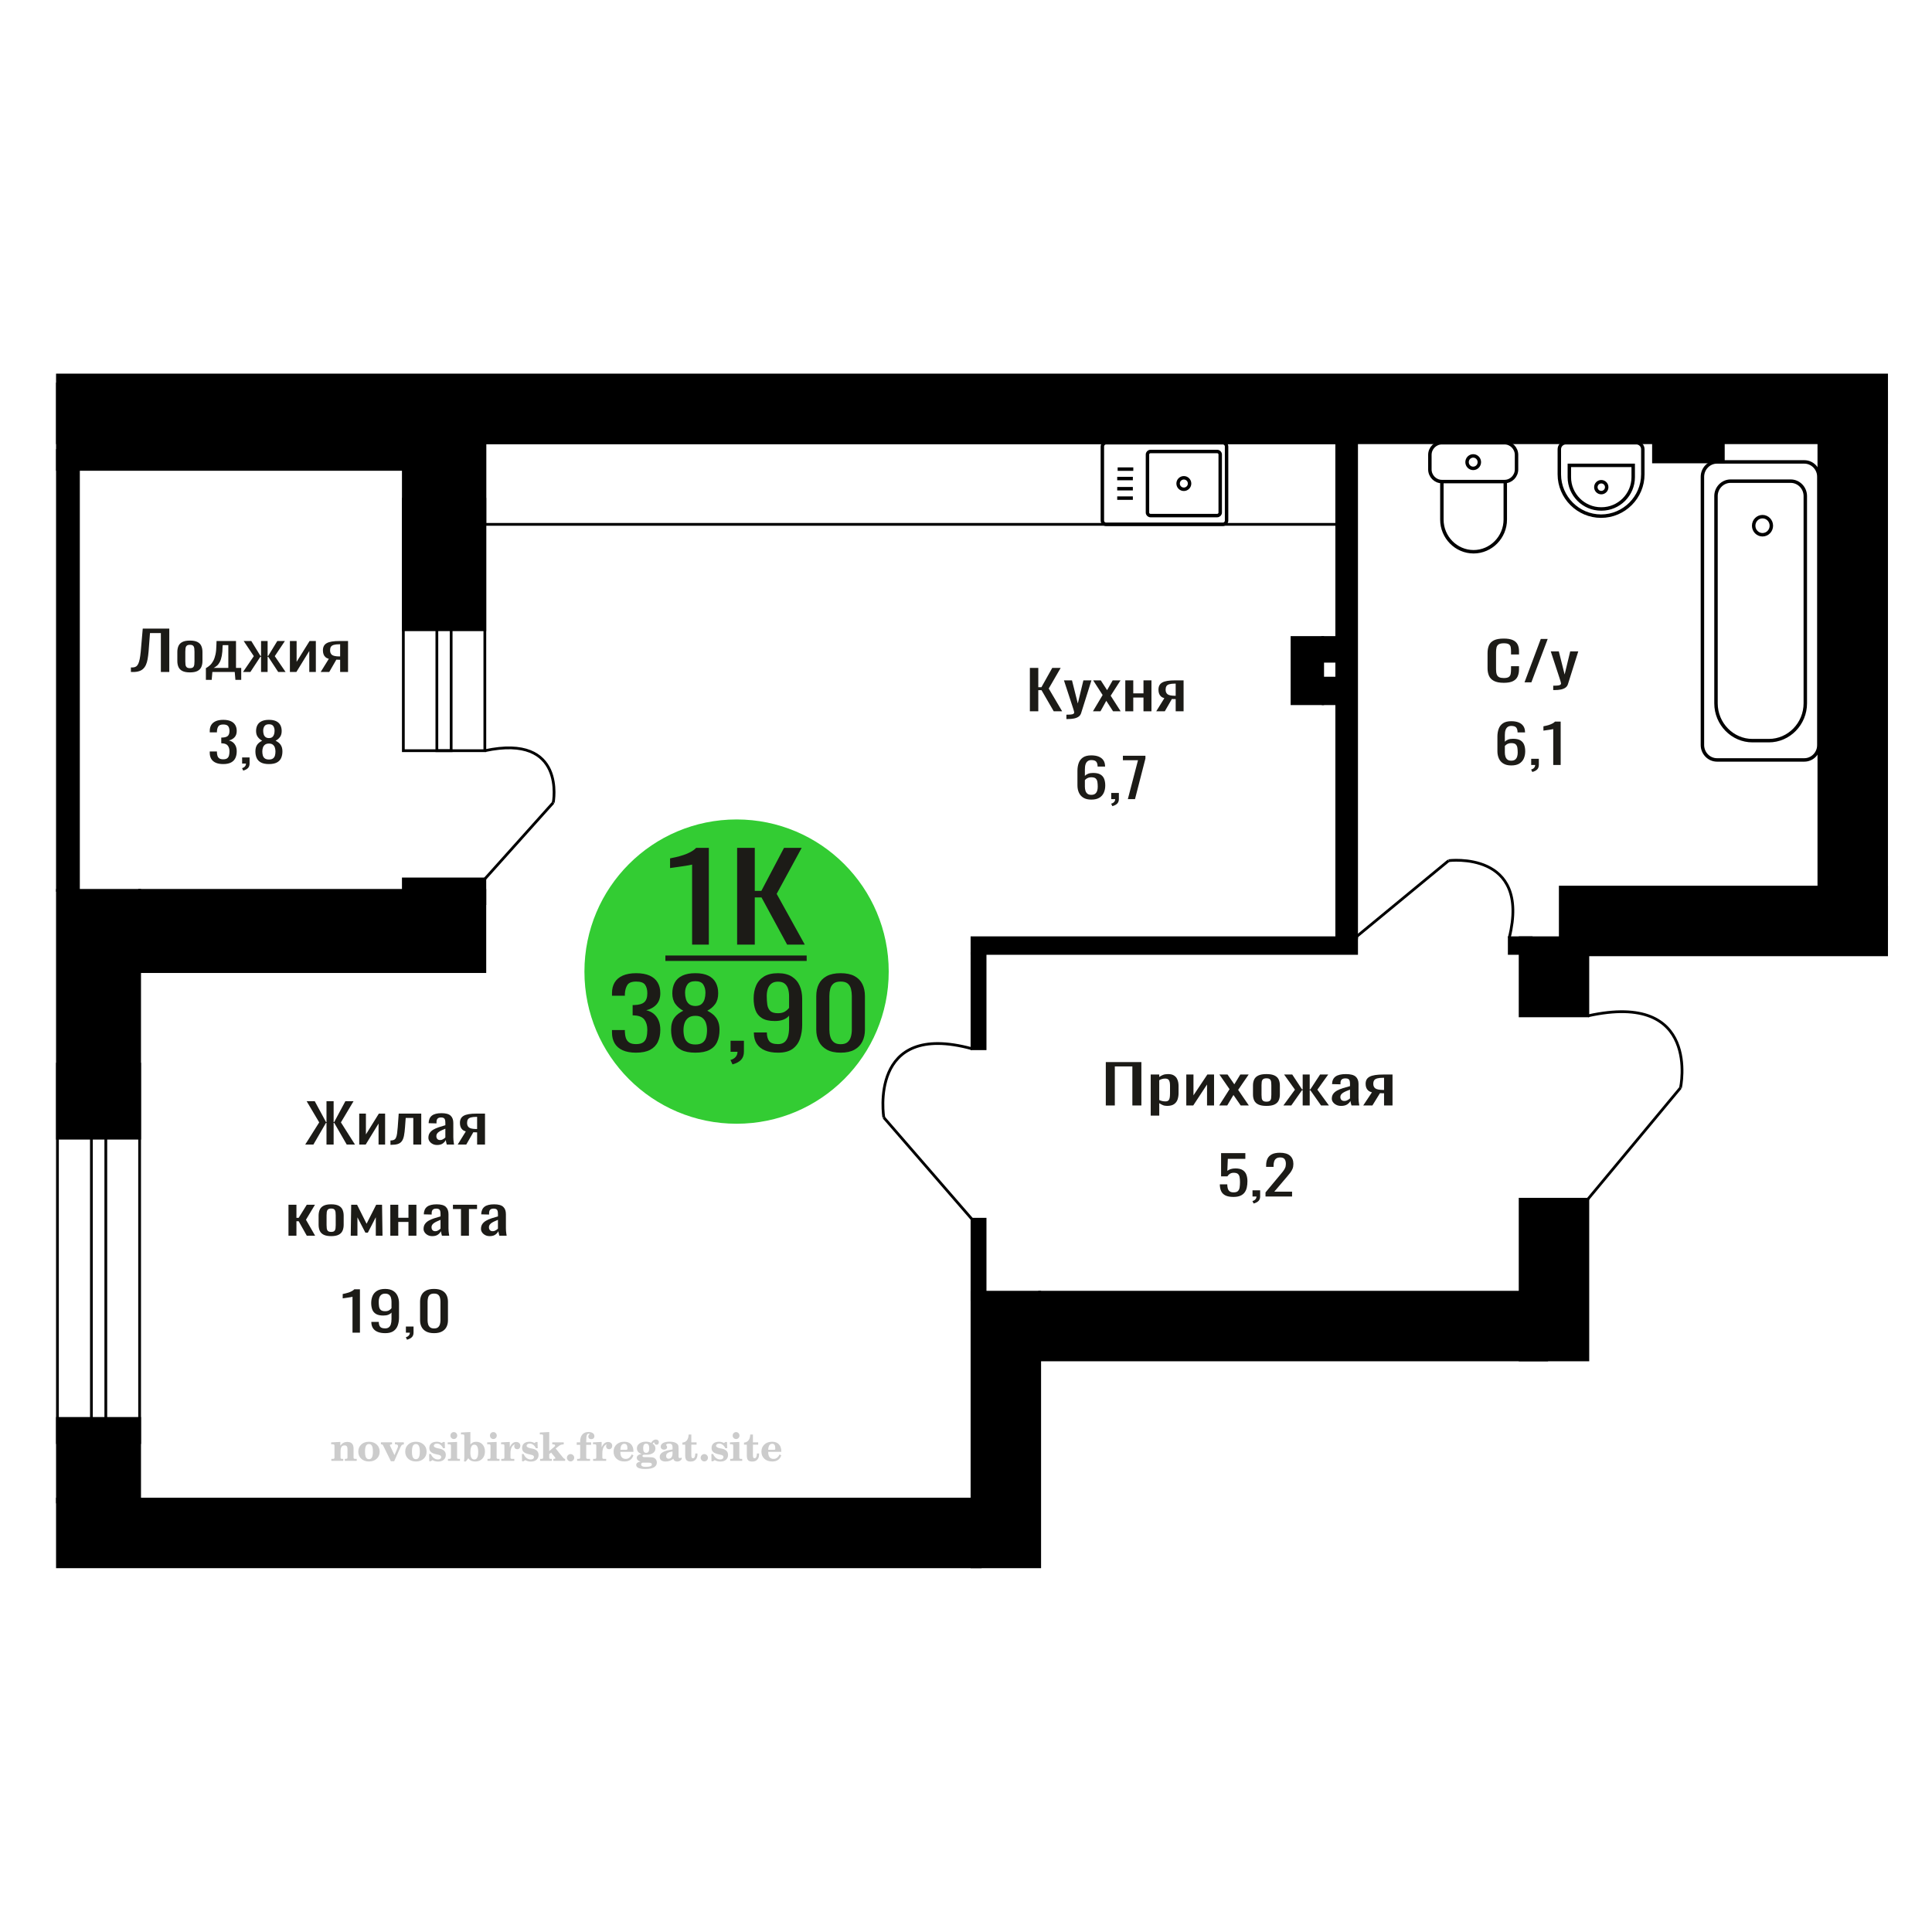 <?xml version="1.0" encoding="UTF-8"?>
<!DOCTYPE svg PUBLIC "-//W3C//DTD SVG 1.1//EN" "http://www.w3.org/Graphics/SVG/1.1/DTD/svg11.dtd">
<!-- Creator: CorelDRAW 2019 -->
<svg xmlns="http://www.w3.org/2000/svg" xml:space="preserve" width="140mm" height="140mm" version="1.1" style="shape-rendering:geometricPrecision; text-rendering:geometricPrecision; image-rendering:optimizeQuality; fill-rule:evenodd; clip-rule:evenodd"
viewBox="0 0 14000 14000"
 xmlns:xlink="http://www.w3.org/1999/xlink">
 <defs>
  <style type="text/css">
   <![CDATA[
    .str0 {stroke:black;stroke-width:25;stroke-miterlimit:22.926}
    .str2 {stroke:black;stroke-width:25.01;stroke-miterlimit:22.926}
    .str1 {stroke:black;stroke-width:20;stroke-miterlimit:22.926}
    .fil1 {fill:none}
    .fil5 {fill:black}
    .fil4 {fill:#1C1B17}
    .fil3 {fill:#33CC33}
    .fil0 {fill:#1C1B17;fill-rule:nonzero}
    .fil2 {fill:#CCCCCC;fill-rule:nonzero}
   ]]>
  </style>
 </defs>
 <g id="Слой_x0020_1">
  <polygon class="fil0" points="8013.05,8010.64 8013.05,7696.31 8270.87,7696.31 8270.87,8010.64 8205.54,8010.64 8205.54,7727.74 8078.37,7727.74 8078.37,8010.64 "/>
  <path id="1" class="fil0" d="M8338.51 8084.37l0 -298.03 61.85 0 0 17.85c7.32,-5.69 16.18,-10.6 26.6,-14.74 10.39,-4.14 22.73,-6.21 36.98,-6.21 17.36,0 31.12,3.04 41.34,9.12 10.22,6.08 17.83,13.71 22.84,22.89 5.01,9.19 8.28,18.5 9.83,27.94 1.54,9.44 2.31,17.53 2.31,24.26l0 54.32c0,15.79 -2.31,30.73 -6.94,44.83 -4.62,14.09 -13.01,25.48 -25.15,34.14 -12.14,8.67 -29.19,13 -51.15,13 -11.95,0 -22.56,-2 -31.81,-6.01 -9.23,-4.01 -17.53,-8.6 -24.85,-13.78l0 90.42 -61.85 0zm106.37 -103.22c10.78,0 18.5,-2.65 23.12,-7.96 4.63,-5.3 7.52,-12.48 8.67,-21.54 1.16,-9.05 1.74,-19.01 1.74,-29.88l0 -54.32c0,-9.32 -0.78,-17.92 -2.32,-25.81 -1.54,-7.89 -4.82,-14.16 -9.82,-18.82 -5.02,-4.66 -12.92,-6.99 -23.7,-6.99 -8.11,0 -15.81,1.17 -23.14,3.5 -7.31,2.32 -13.67,5.04 -19.07,8.15l0 143.58c5.78,2.84 12.34,5.24 19.65,7.18 7.33,1.94 15.62,2.91 24.87,2.91z"/>
  <polygon id="2" class="fil0" points="8596.33,8010.64 8596.33,7786.34 8648.35,7786.34 8648.35,7937.3 8748.94,7786.34 8797.5,7786.34 8797.5,8010.64 8746.63,8010.64 8746.63,7858.52 8646.62,8010.64 "/>
  <polygon id="3" class="fil0" points="8834.49,8010.64 8909.64,7892.67 8836.23,7786.34 8895.19,7786.34 8944.32,7857.36 8987.69,7786.34 9048.38,7786.34 8972.08,7897.71 9049.54,8010.64 8990.58,8010.64 8937.98,7934.58 8892.88,8010.64 "/>
  <path id="4" class="fil0" d="M9177.31 8013.74c-24.67,0 -44.14,-3.36 -58.4,-10.09 -14.25,-6.72 -24.37,-16.29 -30.34,-28.71 -5.97,-12.42 -8.97,-27.04 -8.97,-43.85l0 -65.2c0,-16.81 3,-31.43 8.97,-43.85 5.97,-12.42 16.09,-21.99 30.34,-28.71 14.26,-6.73 33.73,-10.09 58.4,-10.09 24.65,0 44.02,3.36 58.1,10.09 14.06,6.72 24.09,16.29 30.06,28.71 5.97,12.42 8.95,27.04 8.95,43.85l0 65.2c0,16.81 -2.98,31.43 -8.95,43.85 -5.97,12.42 -16,21.99 -30.06,28.71 -14.08,6.73 -33.45,10.09 -58.1,10.09zm0 -30.65c11.95,0 20.32,-2.33 25.15,-6.99 4.81,-4.65 7.7,-10.8 8.67,-18.43 0.96,-7.63 1.44,-15.59 1.44,-23.87l0 -70.23c0,-8.54 -0.48,-16.56 -1.44,-24.06 -0.97,-7.51 -3.86,-13.65 -8.67,-18.44 -4.83,-4.78 -13.2,-7.18 -25.15,-7.18 -11.95,0 -20.42,2.4 -25.44,7.18 -5.01,4.79 -8,10.93 -8.96,18.44 -0.97,7.5 -1.44,15.52 -1.44,24.06l0 70.23c0,8.28 0.47,16.24 1.44,23.87 0.96,7.63 3.95,13.78 8.96,18.43 5.02,4.66 13.49,6.99 25.44,6.99z"/>
  <polygon id="5" class="fil0" points="9299.85,8010.64 9383.68,7896.16 9305.05,7786.34 9364.03,7786.34 9435.13,7894.22 9439.75,7894.22 9439.75,7786.34 9490.62,7786.34 9490.62,7894.22 9495.25,7894.22 9565.77,7786.34 9624.74,7786.34 9546.13,7896.16 9629.94,8010.64 9572.72,8010.64 9495.25,7900.43 9490.62,7900.43 9490.62,8010.64 9439.75,8010.64 9439.75,7900.43 9434.55,7900.43 9357.09,8010.64 "/>
  <path id="6" class="fil0" d="M9717.81 8013.74c-13.09,0 -24.65,-2.52 -34.68,-7.56 -10.02,-5.05 -17.92,-11.52 -23.7,-19.41 -5.78,-7.89 -8.67,-16.23 -8.67,-25.03 0,-13.97 3.47,-25.74 10.4,-35.31 6.94,-9.57 16.48,-17.66 28.62,-24.25 12.14,-6.6 26.2,-12.36 42.2,-17.27 16,-4.92 32.86,-9.7 50.59,-14.36l0 -15.91c0,-9.05 -0.78,-16.56 -2.33,-22.51 -1.53,-5.95 -4.72,-10.41 -9.53,-13.39 -4.81,-2.97 -12.04,-4.46 -21.67,-4.46 -8.48,0 -15.32,1.3 -20.53,3.88 -5.2,2.59 -8.95,6.28 -11.26,11.06 -2.33,4.79 -3.47,10.41 -3.47,16.88l0 11.26 -61.29 -1.56c0.77,-24.83 9.25,-43.14 25.44,-54.91 16.18,-11.77 41.24,-17.65 75.16,-17.65 33.13,0 56.65,6.08 70.52,18.24 13.87,12.15 20.81,29.75 20.81,52.77l0 102.45c0,6.98 0.28,13.71 0.86,20.18 0.59,6.47 1.36,12.48 2.31,18.04 0.97,5.57 1.84,10.8 2.61,15.72l-56.65 0c-1.16,-4.14 -2.61,-9.38 -4.34,-15.72 -1.74,-6.33 -2.99,-12.09 -3.75,-17.27 -3.86,8.8 -11.28,17.01 -22.26,24.65 -10.99,7.63 -26.11,11.44 -45.39,11.44zm24.28 -35.7c6.17,0 11.95,-1.16 17.34,-3.49 5.41,-2.33 10.22,-4.98 14.47,-7.95 4.23,-2.98 7.12,-5.37 8.67,-7.18l0 -63.65c-9.64,3.63 -18.7,7.25 -27.17,10.87 -8.48,3.62 -15.9,7.44 -22.26,11.45 -6.36,4.01 -11.37,8.54 -15.03,13.58 -3.66,5.04 -5.5,10.8 -5.5,17.27 0,9.05 2.51,16.17 7.53,21.34 5,5.18 12.32,7.76 21.95,7.76z"/>
  <path id="7" class="fil0" d="M9878.52 8010.64l63.01 -95.07c-10.78,-2.85 -19.56,-7.12 -26.3,-12.81 -6.74,-5.69 -11.65,-12.68 -14.74,-20.96 -3.08,-8.27 -4.63,-17.59 -4.63,-27.94 0,-11.9 2.31,-22.12 6.94,-30.65 4.62,-8.54 11.95,-15.53 21.97,-20.96 10.01,-5.43 23.32,-9.44 39.88,-12.03 16.58,-2.59 37.01,-3.88 61.29,-3.88l64.74 0 0 224.3 -61.29 0 0 -88.48c-6.16,0 -11.36,-0.06 -15.59,-0.19 -4.25,-0.13 -8.87,-0.33 -13.89,-0.58l-54.91 89.25 -66.48 0zm143.95 -112.54c0.76,0 2.02,0 3.75,0 1.73,0 2.8,0 3.17,0l0 -88.09c-0.37,0 -1.44,0 -3.17,0 -1.73,0 -2.8,0 -3.17,0 -18.12,0 -32.48,1.49 -43.07,4.47 -10.6,2.97 -18.02,7.63 -22.27,13.97 -4.23,6.33 -6.35,14.81 -6.35,25.41 0,14.75 4.91,25.75 14.74,32.99 9.83,7.24 28.61,10.99 56.37,11.25z"/>
  <path class="fil1 str0" d="M8860.69 3208.13l-844.99 0c-15.15,0 -27.56,12.42 -27.56,27.61l0 536.37c0,15.18 12.41,27.6 27.56,27.6l844.99 0c15.16,0 27.57,-12.42 27.57,-27.6l0 -536.37c0,-15.19 -12.41,-27.61 -27.57,-27.61zm-40.18 63.71l-483.86 0c-11.9,0 -21.63,9.74 -21.63,21.65l0 420.85c0,11.92 9.73,21.66 21.63,21.66l483.86 0c11.9,0 21.63,-9.74 21.63,-21.66l0 -420.85c0,-11.91 -9.73,-21.65 -21.63,-21.65zm-241.93 190.45c-22.96,0 -41.57,18.64 -41.57,41.63 0,22.99 18.61,41.63 41.57,41.63 22.96,0 41.57,-18.64 41.57,-41.63 0,-22.99 -18.61,-41.63 -41.57,-41.63zm-366.32 -63.03l-113.31 0m110.16 68.5l-113.31 0m113.31 73.39l-113.31 0m113.31 68.5l-113.31 0"/>
  <path class="fil0" d="M10897.11 4947.84c-30.95,0 -54.99,-4.65 -72.1,-13.97 -17.11,-9.31 -28.99,-21.86 -35.65,-37.64 -6.67,-15.78 -9.99,-33.37 -9.99,-52.78l0 -110.98c0,-21.21 3.32,-39.71 9.99,-55.49 6.66,-15.78 18.54,-28.01 35.65,-36.68 17.11,-8.66 41.15,-13 72.1,-13 27.38,0 49.07,3.63 65.1,10.87 16.03,7.24 27.55,17.59 34.57,31.05 7.03,13.45 10.53,29.62 10.53,48.5l0 24.84 -57.79 0 0 -22.12c0,-11.64 -0.82,-21.93 -2.44,-30.85 -1.61,-8.93 -6.02,-15.85 -13.23,-20.76 -7.2,-4.92 -19.27,-7.38 -36.19,-7.38 -17.29,0 -29.89,2.66 -37.81,7.96 -7.92,5.3 -13.06,12.81 -15.39,22.51 -2.34,9.7 -3.51,21.02 -3.51,33.95l0 124.57c0,15.78 1.79,28.26 5.4,37.45 3.59,9.18 9.53,15.71 17.82,19.59 8.28,3.88 19.44,5.83 33.49,5.83 16.56,0 28.45,-2.66 35.64,-7.96 7.21,-5.3 11.71,-12.61 13.52,-21.93 1.8,-9.31 2.7,-20.17 2.7,-32.59l0 -23.29 57.79 0 0 23.29c0,19.14 -3.24,36.02 -9.73,50.64 -6.47,14.62 -17.63,26 -33.49,34.15 -15.84,8.15 -38.16,12.22 -66.98,12.22z"/>
  <polygon id="1" class="fil0" points="11047.28,4944.35 11165.04,4630.02 11215.27,4630.02 11096.98,4944.35 "/>
  <path id="2" class="fil0" d="M11255.24 5000.62l0 -31.82c14.04,0 25.2,-0.45 33.49,-1.36 8.28,-0.91 14.22,-2.59 17.83,-5.05 3.6,-2.45 5.4,-5.88 5.4,-10.28 0,-2.33 -1.27,-7.5 -3.79,-15.52 -2.52,-8.02 -5.22,-16.56 -8.1,-25.61l-62.65 -190.93 58.34 0 42.13 167.64 40.51 -167.64 58.33 0 -74.54 236.72c-3.24,10.86 -9.18,19.47 -17.83,25.8 -8.64,6.34 -19.71,10.93 -33.21,13.78 -13.5,2.85 -29.8,4.27 -48.88,4.27l-7.03 0z"/>
  <path class="fil2" d="M2400.97 10585.95l0 -14.11 13.22 -0.28c3.86,-0.29 6.44,-1.13 7.71,-2.54 1.27,-1.41 1.93,-4.05 1.93,-7.91l0 -84.43c0,-4.56 -0.99,-7.52 -3.01,-9.03 -2.02,-1.46 -6.21,-2.21 -12.56,-2.21 -0.84,0 -2.21,0.05 -4.09,0.14 -1.88,0.1 -3.29,0.14 -4.33,0.14l0 -13.82 66.37 -3.11 0 27.05c6.78,-9.32 14.21,-16.14 22.25,-20.51 8.04,-4.38 17.26,-6.54 27.61,-6.54 15.66,0 27.24,4 34.76,12 7.53,7.99 11.29,20.27 11.29,36.83l0 63.49c0,3.86 0.66,6.5 1.98,7.95 1.36,1.51 3.9,2.31 7.66,2.5l13.22 0.28 0 14.11 -86.08 0 0 -14.11 9.69 -0.71c3.86,-0.18 6.4,-0.98 7.62,-2.4 1.27,-1.41 1.88,-4.04 1.88,-7.9l0 -58.98c0,-9.79 -1.69,-16.93 -5.03,-21.31 -3.34,-4.42 -8.75,-6.63 -16.18,-6.63 -10.16,0 -17.54,3.48 -22.15,10.49 -4.57,6.96 -6.87,18.44 -6.87,34.43l0 42.28c0,3.86 0.66,6.5 1.93,7.91 1.27,1.41 3.81,2.25 7.66,2.54l9.88 0.28 0 14.11 -86.36 0z"/>
  <path id="1" class="fil2" d="M2596.32 10519.11c0,-21.12 7.19,-38.33 21.54,-51.69 14.39,-13.36 33.02,-20.04 55.88,-20.04 22.67,0 41.25,6.68 55.74,20.08 14.53,13.41 21.78,30.63 21.78,51.65 0,21.03 -7.2,38.19 -21.55,51.46 -14.39,13.26 -33.02,19.9 -55.97,19.9 -22.95,0 -41.63,-6.64 -55.93,-19.85 -14.34,-13.22 -21.49,-30.39 -21.49,-51.51zm48.82 0c0,18.96 2.26,32.79 6.77,41.53 4.52,8.8 11.67,13.17 21.55,13.17 9.92,0 17.17,-4.37 21.77,-13.17 4.61,-8.74 6.92,-22.57 6.92,-41.53 0,-19.19 -2.26,-33.16 -6.82,-41.91 -4.56,-8.79 -11.76,-13.17 -21.59,-13.17 -9.97,0 -17.22,4.38 -21.78,13.17 -4.56,8.75 -6.82,22.72 -6.82,41.91z"/>
  <path id="2" class="fil2" d="M2777.73 10477.3c-2.11,-4.57 -4.33,-7.62 -6.58,-9.08 -2.31,-1.46 -5.6,-2.21 -9.83,-2.21l-1.09 0 0 -14.4 80.53 0 0 14.4 -6.07 0.56c-3.2,0.28 -5.5,0.85 -6.91,1.79 -1.36,0.89 -2.07,2.3 -2.07,4.14 0,0.8 0.33,2.11 0.89,3.85 0.61,1.74 1.37,3.53 2.31,5.37l29.63 62.46 23.14 -53.62c0.76,-1.83 1.32,-3.9 1.79,-6.16 0.47,-2.26 0.71,-4.24 0.71,-5.98 0,-3.48 -1.32,-6.3 -3.96,-8.37 -2.58,-2.02 -6.25,-3.2 -10.95,-3.48l-7.44 -0.56 0 -14.4 64.63 0 0 14.96c-6.07,0.28 -10.77,1.69 -14.11,4.28 -3.39,2.54 -6.73,7.62 -10.16,15.15l-45.72 102.77 -23.99 0 -54.75 -111.47z"/>
  <path id="3" class="fil2" d="M2936.39 10519.11c0,-21.12 7.19,-38.33 21.54,-51.69 14.39,-13.36 33.02,-20.04 55.88,-20.04 22.67,0 41.25,6.68 55.74,20.08 14.53,13.41 21.78,30.63 21.78,51.65 0,21.03 -7.2,38.19 -21.55,51.46 -14.39,13.26 -33.02,19.9 -55.97,19.9 -22.95,0 -41.63,-6.64 -55.93,-19.85 -14.34,-13.22 -21.49,-30.39 -21.49,-51.51zm48.82 0c0,18.96 2.26,32.79 6.77,41.53 4.52,8.8 11.67,13.17 21.55,13.17 9.92,0 17.17,-4.37 21.77,-13.17 4.61,-8.74 6.92,-22.57 6.92,-41.53 0,-19.19 -2.26,-33.16 -6.82,-41.91 -4.56,-8.79 -11.76,-13.17 -21.59,-13.17 -9.97,0 -17.22,4.38 -21.78,13.17 -4.56,8.75 -6.82,22.72 -6.82,41.91z"/>
  <path id="4" class="fil2" d="M3109.62 10536.28l12.18 0c5.79,12.79 13.12,22.58 22.01,29.35 8.94,6.77 18.87,10.16 29.87,10.16 7.2,0 12.89,-1.6 17.08,-4.75 4.23,-3.2 6.35,-7.43 6.35,-12.79 0,-4.8 -1.84,-8.47 -5.55,-11.06 -3.72,-2.59 -11.62,-5.13 -23.76,-7.62 -20.84,-4 -35.51,-9.64 -44.02,-16.84 -8.52,-7.19 -12.75,-17.26 -12.75,-30.19 0,-14.35 4.75,-25.45 14.25,-33.31 9.5,-7.9 23,-11.85 40.45,-11.85 6.49,0 12.7,0.8 18.49,2.45 5.83,1.64 11.15,3.99 15.94,7.1l11.06 -7.57 11.61 0 1.37 45.15 -13.27 0c-4.93,-10.58 -11.33,-18.91 -19.14,-24.88 -7.81,-5.98 -16.18,-8.99 -25.16,-8.99 -6.82,0 -12.37,1.51 -16.65,4.57 -4.33,3.05 -6.5,6.86 -6.5,11.47 0,8.75 11.15,15.1 33.4,19.05 2.68,0.47 4.75,0.85 6.21,1.13 15.71,2.92 27.56,8.23 35.46,15.95 7.91,7.71 11.86,17.73 11.86,30.01 0,14.81 -4.99,26.53 -14.96,35.18 -9.97,8.7 -23.57,13.03 -40.83,13.03 -7.71,0 -15.05,-0.89 -21.92,-2.73 -6.91,-1.83 -13.12,-4.47 -18.76,-7.95l-12.14 8.42 -11.34 0 -0.84 -52.49z"/>
  <path id="5" class="fil2" d="M3263.94 10402.51c0,-7.01 2.4,-12.94 7.25,-17.78 4.84,-4.89 10.67,-7.34 17.59,-7.34 6.63,0 12.37,2.45 17.26,7.38 4.85,4.94 7.29,10.82 7.29,17.74 0,6.91 -2.4,12.84 -7.24,17.87 -4.85,5.03 -10.59,7.53 -17.31,7.53 -6.92,0 -12.75,-2.45 -17.59,-7.39 -4.85,-4.94 -7.25,-10.91 -7.25,-18.01zm48.26 158.56c0,3.95 0.66,6.68 1.93,8.09 1.32,1.41 3.91,2.21 7.76,2.4l11.2 0.28 0 14.11 -87.21 0 0 -14.11 12.28 -0.28c3.81,-0.19 6.39,-0.99 7.71,-2.5 1.37,-1.45 2.02,-4.14 2.02,-7.99l0 -84.48c0,-4.47 -0.98,-7.48 -3.01,-8.94 -2.02,-1.46 -6.16,-2.21 -12.41,-2.21 -0.85,0 -2.17,0.05 -4.1,0.14 -1.88,0.1 -3.34,0.14 -4.46,0.14l0 -13.82 68.29 -3.11 0 112.28z"/>
  <path id="6" class="fil2" d="M3436.94 10468.55c-9.59,0 -16.74,4.75 -21.4,14.25 -4.7,9.55 -7.05,23.99 -7.05,43.37 0,16.27 2.39,28.64 7.24,37.16 4.84,8.51 11.9,12.74 21.21,12.74 9.64,0 16.75,-4.47 21.36,-13.45 4.61,-8.94 6.91,-22.81 6.91,-41.53 0,-17.69 -2.35,-30.81 -7.05,-39.51 -4.66,-8.71 -11.76,-13.03 -21.22,-13.03zm-74.97 121.92c0.94,-5.32 1.64,-10.59 2.07,-15.81 0.47,-5.22 0.7,-10.58 0.7,-16.09l0 -153.48c0,-4.42 -0.99,-7.38 -2.92,-8.84 -1.92,-1.46 -6.02,-2.21 -12.22,-2.21 -0.85,0 -2.26,0.05 -4.29,0.14 -2.02,0.1 -3.66,0.14 -4.84,0.14l0 -13.83 68.02 -3.38 0 89.79c5.78,-6.58 12.08,-11.43 18.86,-14.58 6.82,-3.11 14.44,-4.66 22.9,-4.66 19.01,0 34.39,6.49 46.15,19.48 11.76,12.98 17.64,30 17.64,51.03 0,21.87 -6.5,39.42 -19.43,52.68 -12.94,13.27 -29.96,19.9 -51.13,19.9 -11.19,0 -20.93,-1.98 -29.26,-5.93 -8.32,-3.9 -15.24,-9.83 -20.74,-17.73l-18.01 23.38 -13.5 0z"/>
  <path id="7" class="fil2" d="M3550.44 10402.51c0,-7.01 2.4,-12.94 7.25,-17.78 4.84,-4.89 10.67,-7.34 17.59,-7.34 6.63,0 12.37,2.45 17.26,7.38 4.85,4.94 7.29,10.82 7.29,17.74 0,6.91 -2.4,12.84 -7.24,17.87 -4.85,5.03 -10.59,7.53 -17.31,7.53 -6.92,0 -12.75,-2.45 -17.59,-7.39 -4.85,-4.94 -7.25,-10.91 -7.25,-18.01zm48.26 158.56c0,3.95 0.66,6.68 1.93,8.09 1.32,1.41 3.91,2.21 7.76,2.4l11.2 0.28 0 14.11 -87.21 0 0 -14.11 12.28 -0.28c3.81,-0.19 6.39,-0.99 7.71,-2.5 1.37,-1.45 2.02,-4.14 2.02,-7.99l0 -84.48c0,-4.47 -0.98,-7.48 -3.01,-8.94 -2.02,-1.46 -6.16,-2.21 -12.41,-2.21 -0.85,0 -2.17,0.05 -4.1,0.14 -1.88,0.1 -3.34,0.14 -4.46,0.14l0 -13.82 68.29 -3.11 0 112.28z"/>
  <path id="8" class="fil2" d="M3632.33 10585.95l0 -14.11 13.22 -0.28c3.86,-0.29 6.44,-1.13 7.71,-2.54 1.27,-1.41 1.93,-4.05 1.93,-7.91l0 -84.47c0,-4.52 -0.99,-7.53 -3.01,-8.99 -2.02,-1.46 -6.21,-2.21 -12.56,-2.21 -0.84,0 -2.21,0.05 -4.09,0.14 -1.88,0.1 -3.29,0.14 -4.33,0.14l0 -13.82 62.89 -3.11 0 38.85c5.55,-12.74 12.14,-22.39 19.9,-28.88 7.71,-6.44 16.41,-9.69 26.15,-9.69 9.03,0 16.37,2.54 22.01,7.58 5.65,5.08 8.47,11.52 8.47,19.42 0,7.72 -2.07,13.88 -6.26,18.53 -4.18,4.66 -9.69,6.97 -16.51,6.97 -6.35,0 -11.52,-2.03 -15.52,-6.12 -4,-4.09 -6.02,-9.41 -6.02,-15.94 0,-2.59 0.42,-4.94 1.27,-7.15 0.8,-2.21 2.12,-4.33 3.86,-6.35 -10.49,3.38 -18.44,10.67 -23.94,21.77 -5.51,11.11 -8.28,25.59 -8.28,43.42l0 29.91c0,3.86 0.66,6.5 1.97,7.95 1.37,1.51 3.91,2.31 7.67,2.5l18.02 0.28 0 14.11 -94.55 0z"/>
  <path id="9" class="fil2" d="M3781.96 10536.28l12.18 0c5.79,12.79 13.12,22.58 22.01,29.35 8.94,6.77 18.87,10.16 29.87,10.16 7.2,0 12.89,-1.6 17.08,-4.75 4.23,-3.2 6.35,-7.43 6.35,-12.79 0,-4.8 -1.84,-8.47 -5.55,-11.06 -3.72,-2.59 -11.62,-5.13 -23.76,-7.62 -20.84,-4 -35.51,-9.64 -44.02,-16.84 -8.52,-7.19 -12.75,-17.26 -12.75,-30.19 0,-14.35 4.75,-25.45 14.25,-33.31 9.5,-7.9 23,-11.85 40.45,-11.85 6.49,0 12.7,0.8 18.49,2.45 5.83,1.64 11.15,3.99 15.94,7.1l11.06 -7.57 11.61 0 1.37 45.15 -13.27 0c-4.93,-10.58 -11.33,-18.91 -19.14,-24.88 -7.81,-5.98 -16.18,-8.99 -25.16,-8.99 -6.82,0 -12.37,1.51 -16.65,4.57 -4.33,3.05 -6.5,6.86 -6.5,11.47 0,8.75 11.15,15.1 33.4,19.05 2.68,0.47 4.75,0.85 6.21,1.13 15.71,2.92 27.56,8.23 35.46,15.95 7.91,7.71 11.86,17.73 11.86,30.01 0,14.81 -4.99,26.53 -14.96,35.18 -9.97,8.7 -23.57,13.03 -40.83,13.03 -7.71,0 -15.05,-0.89 -21.92,-2.73 -6.91,-1.83 -13.12,-4.47 -18.76,-7.95l-12.14 8.42 -11.34 0 -0.84 -52.49z"/>
  <path id="10" class="fil2" d="M3935.72 10405.05c0,-4.38 -0.94,-7.34 -2.82,-8.8 -1.88,-1.46 -5.93,-2.21 -12.14,-2.21 -0.7,0 -2.12,0.05 -4.19,0.14 -2.02,0.1 -3.66,0.14 -4.84,0.14l0 -13.83 68.3 -3.38 0 137.96 33.91 -28.51c2.96,-2.4 5.13,-4.56 6.54,-6.54 1.46,-1.97 2.16,-3.85 2.16,-5.59 0,-2.78 -1.31,-4.8 -3.95,-6.12 -2.59,-1.36 -6.54,-2.02 -11.76,-2.02 -0.47,0 -1.27,0.05 -2.35,0.14 -1.08,0.09 -1.93,0.14 -2.49,0.14l0 -14.67 82.92 0 0 14.67c-7.15,0 -13.59,0.94 -19.33,2.82 -5.74,1.88 -11.15,4.89 -16.18,9.03l-22.86 18.35 52.73 64.86c2.82,3.58 5.45,6.21 7.81,7.81 2.4,1.6 4.89,2.4 7.43,2.4l0.56 0 0 14.11 -85.51 0 0 -14.11 6.77 -0.28c2.59,-0.19 4.52,-0.76 5.93,-1.7 1.36,-0.98 2.07,-2.3 2.07,-3.95 0,-1.55 -1.27,-3.9 -3.72,-7.01 -0.65,-0.84 -1.12,-1.45 -1.41,-1.78l-25.73 -31.28 -13.54 11 0 24.27c0,3.86 0.66,6.5 1.93,7.95 1.27,1.51 3.85,2.31 7.71,2.5l9.27 0.28 0 14.11 -85.23 0 0 -14.11 12.23 -0.28c3.76,-0.19 6.35,-0.99 7.71,-2.5 1.36,-1.45 2.07,-4.09 2.07,-7.95l0 -156.06z"/>
  <path id="11" class="fil2" d="M4134.45 10536.84c7.15,0 13.35,2.59 18.58,7.81 5.22,5.18 7.85,11.38 7.85,18.63 0,7.29 -2.59,13.54 -7.81,18.77 -5.17,5.22 -11.38,7.85 -18.62,7.85 -7.2,0 -13.36,-2.63 -18.54,-7.85 -5.22,-5.23 -7.8,-11.48 -7.8,-18.77 0,-7.15 2.63,-13.36 7.85,-18.58 5.22,-5.22 11.38,-7.86 18.49,-7.86z"/>
  <path id="12" class="fil2" d="M4179.04 10469.68l0 -17.78 25.02 0 0 -5.65c0,-21.97 5.22,-38.99 15.71,-51.17 10.49,-12.19 25.21,-18.26 44.12,-18.26 13.27,0 23.76,2.73 31.52,8.14 7.76,5.41 11.66,12.7 11.66,21.87 0,6.82 -2.07,12.19 -6.21,16.09 -4.14,3.9 -9.87,5.83 -17.26,5.83 -6.07,0 -11.01,-1.78 -14.82,-5.36 -3.81,-3.57 -5.73,-8.18 -5.73,-13.78 0,-5.88 2.63,-11.1 7.95,-15.71 1.08,-1.08 1.64,-1.79 1.64,-2.07 0,-0.99 -0.47,-1.74 -1.36,-2.16 -0.94,-0.47 -2.45,-0.71 -4.57,-0.71 -7,0 -11.85,3.58 -14.53,10.68 -2.73,7.1 -4.09,21.54 -4.09,43.32l0 8.94 35.51 0 0 17.78 -35.51 0 0 91.43c0,4.14 0.84,6.97 2.59,8.47 1.74,1.51 5.08,2.26 10.01,2.26l15.06 0 0 14.11 -93.7 0 0 -14.11 12.37 -0.28c3.76,-0.19 6.3,-0.99 7.67,-2.5 1.31,-1.45 1.97,-4.09 1.97,-7.95l0 -91.43 -25.02 0z"/>
  <path id="13" class="fil2" d="M4298.04 10585.95l0 -14.11 13.22 -0.28c3.86,-0.29 6.44,-1.13 7.71,-2.54 1.27,-1.41 1.93,-4.05 1.93,-7.91l0 -84.47c0,-4.52 -0.99,-7.53 -3.01,-8.99 -2.02,-1.46 -6.21,-2.21 -12.56,-2.21 -0.84,0 -2.21,0.05 -4.09,0.14 -1.88,0.1 -3.29,0.14 -4.33,0.14l0 -13.82 62.89 -3.11 0 38.85c5.55,-12.74 12.14,-22.39 19.9,-28.88 7.71,-6.44 16.41,-9.69 26.15,-9.69 9.03,0 16.37,2.54 22.01,7.58 5.65,5.08 8.47,11.52 8.47,19.42 0,7.72 -2.07,13.88 -6.26,18.53 -4.18,4.66 -9.69,6.97 -16.51,6.97 -6.35,0 -11.52,-2.03 -15.52,-6.12 -4,-4.09 -6.02,-9.41 -6.02,-15.94 0,-2.59 0.42,-4.94 1.27,-7.15 0.8,-2.21 2.12,-4.33 3.86,-6.35 -10.49,3.38 -18.44,10.67 -23.94,21.77 -5.51,11.11 -8.28,25.59 -8.28,43.42l0 29.91c0,3.86 0.66,6.5 1.97,7.95 1.37,1.51 3.91,2.31 7.67,2.5l18.02 0.28 0 14.11 -94.55 0z"/>
  <path id="14" class="fil2" d="M4577.49 10539.38l12.42 5.93c-4.42,14.77 -12.14,26.01 -23.19,33.68 -11.1,7.67 -25.17,11.48 -42.24,11.48 -23.43,0 -42.29,-6.59 -56.68,-19.71 -14.35,-13.13 -21.54,-30.34 -21.54,-51.65 0,-21.26 7.15,-38.57 21.4,-51.83 14.3,-13.27 32.97,-19.9 56.02,-19.9 21.02,0 37.35,6.07 49.01,18.25 11.67,12.14 17.5,29.21 17.5,51.13l0 3.71 -94.83 0 0 1.93c0,16.33 3.3,28.65 9.83,36.97 6.59,8.33 16.37,12.47 29.31,12.47 9.45,0 17.78,-2.73 24.93,-8.19 7.19,-5.45 13.21,-13.54 18.06,-24.27zm-82.13 -33.58l43.37 0c2.96,0 5.03,-0.66 6.21,-1.93 1.18,-1.27 1.79,-3.62 1.79,-7.05 0,-12.14 -1.84,-20.98 -5.46,-26.49 -3.62,-5.5 -9.31,-8.27 -17.12,-8.27 -8.98,0 -15.85,3.62 -20.6,10.81 -4.71,7.25 -7.43,18.21 -8.19,32.93z"/>
  <path id="15" class="fil2" d="M4642.02 10591.08c-9.12,-2.31 -15.99,-5.69 -20.65,-10.26 -4.65,-4.56 -6.96,-10.16 -6.96,-16.88 0,-7.43 3.06,-13.55 9.22,-18.39 6.16,-4.8 15.05,-8.09 26.62,-9.84 -11.38,-3.05 -20.03,-8.04 -26.01,-15.05 -5.97,-6.96 -8.98,-15.47 -8.98,-25.49 0,-14.3 6.07,-25.97 18.2,-34.9 12.14,-8.99 27.99,-13.45 47.56,-13.45 6.91,0 13.4,0.7 19.56,2.07 6.17,1.36 12.14,3.43 17.92,6.16l4.85 -7.01c3.76,-5.36 8.28,-9.46 13.5,-12.37 5.22,-2.92 10.68,-4.38 16.37,-4.38 6.25,0 11.33,1.79 15.28,5.37 3.96,3.62 5.93,8.23 5.93,13.82 0,5.51 -1.5,10.02 -4.56,13.46 -3.01,3.43 -6.96,5.17 -11.81,5.17 -3.34,0 -6.16,-0.7 -8.56,-2.12 -2.4,-1.45 -4.33,-3.62 -5.78,-6.53 -0.57,-1.13 -0.9,-2.5 -1.09,-4.14 -0.28,-2.31 -1.27,-3.48 -2.91,-3.58 -1.65,0 -3.48,0.8 -5.51,2.4 -2.02,1.6 -3.66,3.62 -4.93,6.07 6.96,4.8 12.04,9.92 15.24,15.43 3.19,5.55 4.79,11.9 4.79,19.05 0,14.34 -5.83,25.58 -17.45,33.72 -11.62,8.14 -27.75,12.23 -48.4,12.23 -1.74,0 -4.18,-0.09 -7.34,-0.28 -3.1,-0.19 -5.36,-0.28 -6.72,-0.28 -4.33,0 -7.72,0.8 -10.11,2.44 -2.45,1.6 -3.67,3.81 -3.67,6.64 0,3.24 1.08,5.5 3.24,6.77 2.17,1.27 5.93,1.93 11.34,1.93l20.46 0c10.72,0 20.08,0.33 28.03,1.03 8,0.71 13.45,1.6 16.51,2.68 7.72,2.78 13.74,7.34 18.06,13.78 4.33,6.45 6.5,13.88 6.5,22.3 0,14.86 -7.06,26.29 -21.17,34.29 -14.11,8 -34.34,11.99 -60.73,11.99 -22.43,0 -39.32,-2.44 -50.65,-7.29 -11.34,-4.89 -17.03,-12.13 -17.03,-21.77 0,-6.35 2.77,-11.62 8.28,-15.9 5.5,-4.28 13.36,-7.25 23.56,-8.89zm13.88 7.85c-3.58,1.46 -6.12,3.15 -7.62,5.04 -1.51,1.88 -2.26,4.32 -2.26,7.38 0,6.16 2.68,10.72 8,13.64 5.31,2.96 13.59,4.42 24.83,4.42 15.24,0 26.53,-1.41 33.82,-4.18 7.29,-2.83 10.96,-7.15 10.96,-13.08 0,-4.66 -1.97,-8.04 -5.93,-10.11 -3.95,-2.07 -10.72,-3.11 -20.32,-3.11l-41.48 0zm4.8 -104.51c0,11.61 1.74,20.08 5.22,25.4 3.53,5.31 8.98,7.99 16.46,7.99 7.53,0 13.08,-2.68 16.7,-8.09 3.57,-5.36 5.36,-13.78 5.36,-25.3 0,-11.29 -1.79,-19.66 -5.36,-25.07 -3.62,-5.41 -9.17,-8.14 -16.7,-8.14 -7.48,0 -12.93,2.73 -16.46,8.14 -3.48,5.41 -5.22,13.78 -5.22,25.07z"/>
  <path id="16" class="fil2" d="M4873.26 10517.65c-16.7,2.68 -28.6,6.63 -35.66,11.86 -7.1,5.22 -10.63,12.55 -10.63,22.06 0,5.78 1.6,10.34 4.75,13.78 3.15,3.38 7.43,5.08 12.75,5.08 8.7,0 15.71,-3.25 20.93,-9.74 5.22,-6.49 7.86,-15.38 7.86,-26.67l0 -16.37zm43.74 35.75c0,4.52 0.8,7.71 2.4,9.64 1.6,1.93 4.23,2.87 7.81,2.87 1.64,0 3.52,-0.47 5.64,-1.46 2.12,-0.94 3.43,-1.41 4,-1.41 1.08,0 1.97,0.33 2.63,1.08 0.61,0.76 0.94,1.79 0.94,3.2 0,5.88 -3.34,11.25 -10.06,16.14 -6.73,4.84 -14.77,7.29 -24.13,7.29 -7.01,0 -12.98,-1.84 -17.92,-5.55 -4.99,-3.72 -7.9,-8.52 -8.85,-14.35 -7.71,6.3 -16.46,11.2 -26.24,14.68 -9.79,3.48 -19.85,5.22 -30.25,5.22 -13.5,0 -23.99,-2.92 -31.42,-8.8 -7.43,-5.88 -11.14,-14.16 -11.14,-24.83 0,-14.21 7.47,-25.64 22.38,-34.2 14.92,-8.61 38.53,-15.05 70.75,-19.38l0 -15.33c0,-9.93 -1.98,-16.94 -5.93,-21.07 -3.95,-4.14 -10.53,-6.21 -19.71,-6.21 -5.97,0 -11,0.98 -15.05,2.96 -4.09,1.98 -6.16,4.28 -6.16,6.82 0,0.66 1.22,2.54 3.67,5.69 2.44,3.11 3.67,6.59 3.67,10.49 0,5.32 -2.07,9.6 -6.26,12.89 -4.18,3.24 -9.64,4.89 -16.32,4.89 -6.82,0 -12.47,-1.97 -16.98,-5.93 -4.47,-3.95 -6.73,-8.89 -6.73,-14.86 0,-11.76 5.65,-20.88 16.94,-27.37 11.33,-6.45 27.28,-9.69 47.97,-9.69 11.57,0 21.73,1.17 30.53,3.52 8.75,2.31 15.99,5.79 21.68,10.35 4.52,3.53 7.67,7.48 9.46,11.95 1.79,4.42 2.68,11.24 2.68,20.41l0 60.35z"/>
  <path id="17" class="fil2" d="M5053.74 10532.61c0,0.66 0.09,1.65 0.24,2.96 0.14,1.32 0.18,2.31 0.18,2.97 0,16.51 -4.37,29.39 -13.12,38.66 -8.8,9.22 -20.98,13.83 -36.55,13.83 -14.2,0 -24.32,-3.34 -30.29,-10.07 -5.97,-6.68 -8.94,-18.48 -8.94,-35.41l0 -77 -20.32 0 0 -15.15c13.97,-0.89 24.84,-6.35 32.55,-16.27 7.72,-9.93 11.95,-23.95 12.7,-41.96l19.38 0 0 56.73 38.1 0 0 16.65 -38.1 0 0 74.78c0,9.55 0.9,15.9 2.64,19.01 1.74,3.15 4.79,4.7 9.22,4.7 5.41,0 9.5,-2.87 12.32,-8.56 2.77,-5.69 4.33,-14.3 4.61,-25.87l15.38 0z"/>
  <path id="18" class="fil2" d="M5103.65 10536.84c7.15,0 13.35,2.59 18.58,7.81 5.22,5.18 7.85,11.38 7.85,18.63 0,7.29 -2.59,13.54 -7.81,18.77 -5.17,5.22 -11.38,7.85 -18.62,7.85 -7.2,0 -13.36,-2.63 -18.54,-7.85 -5.22,-5.23 -7.8,-11.48 -7.8,-18.77 0,-7.15 2.63,-13.36 7.85,-18.58 5.22,-5.22 11.38,-7.86 18.49,-7.86z"/>
  <path id="19" class="fil2" d="M5154.92 10536.28l12.18 0c5.79,12.79 13.12,22.58 22.01,29.35 8.94,6.77 18.87,10.16 29.87,10.16 7.2,0 12.89,-1.6 17.08,-4.75 4.23,-3.2 6.35,-7.43 6.35,-12.79 0,-4.8 -1.84,-8.47 -5.55,-11.06 -3.72,-2.59 -11.62,-5.13 -23.76,-7.62 -20.84,-4 -35.51,-9.64 -44.02,-16.84 -8.52,-7.19 -12.75,-17.26 -12.75,-30.19 0,-14.35 4.75,-25.45 14.25,-33.31 9.5,-7.9 23,-11.85 40.45,-11.85 6.49,0 12.7,0.8 18.49,2.45 5.83,1.64 11.15,3.99 15.94,7.1l11.06 -7.57 11.61 0 1.37 45.15 -13.27 0c-4.93,-10.58 -11.33,-18.91 -19.14,-24.88 -7.81,-5.98 -16.18,-8.99 -25.16,-8.99 -6.82,0 -12.37,1.51 -16.65,4.57 -4.33,3.05 -6.5,6.86 -6.5,11.47 0,8.75 11.15,15.1 33.4,19.05 2.68,0.47 4.75,0.85 6.21,1.13 15.71,2.92 27.56,8.23 35.46,15.95 7.91,7.71 11.86,17.73 11.86,30.01 0,14.81 -4.99,26.53 -14.96,35.18 -9.97,8.7 -23.57,13.03 -40.83,13.03 -7.71,0 -15.05,-0.89 -21.92,-2.73 -6.91,-1.83 -13.12,-4.47 -18.76,-7.95l-12.14 8.42 -11.34 0 -0.84 -52.49z"/>
  <path id="20" class="fil2" d="M5309.24 10402.51c0,-7.01 2.4,-12.94 7.25,-17.78 4.84,-4.89 10.67,-7.34 17.59,-7.34 6.63,0 12.37,2.45 17.26,7.38 4.85,4.94 7.29,10.82 7.29,17.74 0,6.91 -2.4,12.84 -7.24,17.87 -4.85,5.03 -10.59,7.53 -17.31,7.53 -6.92,0 -12.75,-2.45 -17.59,-7.39 -4.85,-4.94 -7.25,-10.91 -7.25,-18.01zm48.26 158.56c0,3.95 0.66,6.68 1.93,8.09 1.32,1.41 3.91,2.21 7.76,2.4l11.2 0.28 0 14.11 -87.21 0 0 -14.11 12.28 -0.28c3.81,-0.19 6.39,-0.99 7.71,-2.5 1.37,-1.45 2.02,-4.14 2.02,-7.99l0 -84.48c0,-4.47 -0.98,-7.48 -3.01,-8.94 -2.02,-1.46 -6.16,-2.21 -12.41,-2.21 -0.85,0 -2.17,0.05 -4.1,0.14 -1.88,0.1 -3.34,0.14 -4.46,0.14l0 -13.82 68.29 -3.11 0 112.28z"/>
  <path id="21" class="fil2" d="M5500.21 10532.61c0,0.66 0.09,1.65 0.24,2.96 0.14,1.32 0.18,2.31 0.18,2.97 0,16.51 -4.37,29.39 -13.12,38.66 -8.8,9.22 -20.98,13.83 -36.55,13.83 -14.2,0 -24.32,-3.34 -30.29,-10.07 -5.97,-6.68 -8.94,-18.48 -8.94,-35.41l0 -77 -20.32 0 0 -15.15c13.97,-0.89 24.84,-6.35 32.55,-16.27 7.72,-9.93 11.95,-23.95 12.7,-41.96l19.38 0 0 56.73 38.1 0 0 16.65 -38.1 0 0 74.78c0,9.55 0.9,15.9 2.64,19.01 1.74,3.15 4.79,4.7 9.22,4.7 5.41,0 9.5,-2.87 12.32,-8.56 2.77,-5.69 4.33,-14.3 4.61,-25.87l15.38 0z"/>
  <path id="22" class="fil2" d="M5648.8 10539.38l12.42 5.93c-4.42,14.77 -12.14,26.01 -23.19,33.68 -11.1,7.67 -25.17,11.48 -42.24,11.48 -23.43,0 -42.29,-6.59 -56.68,-19.71 -14.35,-13.13 -21.54,-30.34 -21.54,-51.65 0,-21.26 7.15,-38.57 21.4,-51.83 14.3,-13.27 32.97,-19.9 56.02,-19.9 21.02,0 37.35,6.07 49.01,18.25 11.67,12.14 17.5,29.21 17.5,51.13l0 3.71 -94.83 0 0 1.93c0,16.33 3.3,28.65 9.83,36.97 6.59,8.33 16.37,12.47 29.31,12.47 9.45,0 17.78,-2.73 24.93,-8.19 7.19,-5.45 13.21,-13.54 18.06,-24.27zm-82.13 -33.58l43.37 0c2.96,0 5.03,-0.66 6.21,-1.93 1.18,-1.27 1.79,-3.62 1.79,-7.05 0,-12.14 -1.84,-20.98 -5.46,-26.49 -3.62,-5.5 -9.31,-8.27 -17.12,-8.27 -8.98,0 -15.85,3.62 -20.6,10.81 -4.71,7.25 -7.43,18.21 -8.19,32.93z"/>
  <circle class="fil3" cx="5337.5" cy="7040.53" r="1102.49"/>
  <path class="fil0" d="M4608.89 7628.05c-38.7,0 -70.95,-5.81 -96.76,-17.43 -25.79,-11.62 -45.14,-28.35 -58.03,-50.2 -12.91,-21.84 -19.36,-47.64 -19.36,-77.39l0 -18.82 93.23 0c0,1.86 0,3.83 0,5.92 0,2.1 0,4.3 0,6.63 0.59,16.73 3.07,31.84 7.48,45.32 4.4,13.48 12.31,24.17 23.75,32.07 11.43,7.9 27.99,11.85 49.69,11.85 22.87,0 40.16,-4.3 51.88,-12.9 11.73,-8.6 19.66,-20.8 23.76,-36.6 4.1,-15.8 6.15,-33.93 6.15,-54.38 0,-29.75 -6.89,-54.04 -20.66,-72.86 -13.79,-18.83 -37.97,-29.17 -72.57,-31.03 -1.76,-0.46 -3.95,-0.7 -6.59,-0.7 -2.65,0 -4.84,0 -6.6,0l0 -74.6c1.76,0 3.81,0 6.16,0 2.35,0 4.39,0 6.16,0 33.41,-0.93 57.46,-7.9 72.11,-20.92 14.66,-13.01 21.99,-34.62 21.99,-64.84 0,-25.56 -5.42,-46.01 -16.27,-61.35 -10.85,-15.34 -32.4,-23.01 -64.64,-23.01 -32.25,0 -53.65,8.48 -64.21,25.45 -10.55,16.96 -16.42,38.69 -17.59,65.19 0,1.86 0,3.83 0,5.92 0,2.1 0,4.07 0,5.93l-93.23 0 0 -18.82c0,-30.22 6.45,-56.01 19.36,-77.4 12.89,-21.38 32.39,-37.88 58.48,-49.5 26.1,-11.62 58.49,-17.43 97.19,-17.43 39.28,0 71.83,5.81 97.63,17.43 25.79,11.62 45.14,28.24 58.04,49.85 12.9,21.62 19.35,47.53 19.35,77.74 0,33.93 -9.24,61.13 -27.71,81.58 -18.46,20.45 -43.24,34.39 -74.32,41.83 21.7,5.11 40.03,13.95 54.97,26.5 14.95,12.55 26.53,28.47 34.74,47.75 8.22,19.29 12.32,41.72 12.32,67.29 0,33.46 -5.87,62.63 -17.59,87.5 -11.73,24.87 -30.49,44.15 -56.29,57.87 -25.8,13.71 -59.81,20.56 -102.02,20.56z"/>
  <path id="1" class="fil0" d="M5038.96 7628.05c-42.8,0 -77.1,-6.73 -102.9,-20.21 -25.8,-13.48 -44.42,-32.66 -55.85,-57.53 -11.44,-24.86 -17.15,-54.03 -17.15,-87.5 0,-19.05 2.06,-35.79 6.15,-50.2 4.12,-14.41 10.12,-27.07 18.03,-37.99 7.92,-10.93 17.31,-20.46 28.16,-28.59 10.83,-8.13 22.72,-15.46 35.61,-21.96 -23.45,-12.55 -42.51,-28.94 -57.17,-49.16 -14.66,-20.22 -21.99,-45.9 -21.99,-77.04 0,-29.75 5.87,-55.54 17.6,-77.39 11.72,-21.85 30.05,-38.7 54.96,-50.55 24.93,-11.85 56.44,-17.78 94.55,-17.78 38.12,0 69.34,5.93 93.67,17.78 24.34,11.85 42.36,28.7 54.09,50.55 11.72,21.85 17.59,47.64 17.59,77.39 0,31.61 -7.18,57.4 -21.55,77.39 -14.37,19.99 -33.57,36.26 -57.61,48.81 12.91,6.5 24.78,13.83 35.63,21.96 10.84,8.13 20.23,17.66 28.14,28.59 7.92,10.92 14.08,23.58 18.47,37.99 4.4,14.41 6.59,31.15 6.59,50.2 0,33.47 -5.71,62.64 -17.14,87.5 -11.44,24.87 -29.91,44.05 -55.42,57.53 -25.5,13.48 -59.65,20.21 -102.46,20.21zm0 -59.26c22.87,0 40.46,-4.65 52.78,-13.94 12.31,-9.3 20.66,-21.85 25.06,-37.65 4.4,-15.81 6.6,-33.47 6.6,-52.99 0,-17.66 -2.5,-34.28 -7.48,-49.85 -4.99,-15.57 -13.64,-28.36 -25.95,-38.35 -12.31,-9.99 -29.32,-14.99 -51.01,-14.99 -21.69,0 -38.84,4.88 -51.45,14.64 -12.61,9.76 -21.54,22.43 -26.83,38 -5.27,15.57 -7.91,32.42 -7.91,50.55 0,19.52 2.35,37.18 7.04,52.99 4.68,15.8 13.34,28.35 25.94,37.65 12.61,9.29 30.35,13.94 53.21,13.94zm0 -278.89c19.94,-0.46 35.04,-5.34 45.3,-14.64 10.26,-9.29 17.44,-21.26 21.54,-35.91 4.11,-14.64 6.16,-29.86 6.16,-45.66 0,-23.24 -5.28,-43 -15.83,-59.27 -10.55,-16.27 -29.61,-24.4 -57.17,-24.4 -27.55,0 -46.9,8.13 -58.04,24.4 -11.14,16.27 -16.72,36.03 -16.72,59.27 0,15.8 2.06,31.02 6.16,45.66 4.11,14.65 11.58,26.62 22.43,35.91 10.85,9.3 26.24,14.18 46.17,14.64z"/>
  <path id="2" class="fil0" d="M5308.09 7713.12l-14.95 -32.08c15.83,-4.18 28.29,-11.5 37.38,-21.96 9.09,-10.46 13.63,-22.89 13.63,-37.3l-50.13 0 0 -80.18 96.74 0 0 78.79c0,24.63 -6.75,44.27 -20.23,58.91 -13.49,14.64 -34.3,25.91 -62.44,33.82z"/>
  <path id="3" class="fil0" d="M5637.91 7628.05c-36.94,0 -68.46,-5.46 -94.55,-16.38 -26.1,-10.92 -45.88,-26.84 -59.36,-47.76 -13.5,-20.92 -20.53,-46.25 -21.12,-76 0,-0.93 0,-1.97 0,-3.13 0,-1.17 0,-2.21 0,-3.14l94.11 0c0,26.96 5.57,47.76 16.71,62.4 11.14,14.64 32.84,21.96 65.09,21.96 17.59,0 32.24,-4.3 43.98,-12.9 11.71,-8.6 20.52,-21.84 26.37,-39.74 5.87,-17.89 8.81,-40.55 8.81,-67.98l0 -85.75c-8.81,11.62 -21.85,21.03 -39.15,28.23 -17.29,7.21 -38.84,10.81 -64.65,10.81 -39.28,0 -70.06,-6.86 -92.33,-20.57 -22.29,-13.71 -37.97,-32.77 -47.07,-57.17 -9.08,-24.4 -13.62,-52.87 -13.62,-85.41 0,-34.4 5.86,-65.42 17.58,-93.08 11.73,-27.66 30.64,-49.62 56.73,-65.89 26.1,-16.26 60.25,-24.4 102.47,-24.4 41.05,0 74.46,8.25 100.26,24.75 25.8,16.5 44.7,38.7 56.73,66.59 12.02,27.89 18.03,59.03 18.03,93.42l0 189.65c0,36.25 -5.28,69.72 -15.83,100.4 -10.55,30.68 -28.44,55.19 -53.65,73.55 -25.21,18.36 -60.39,27.54 -105.54,27.54zm0 -285.86c20.52,0 37.22,-4.06 50.13,-12.2 12.9,-8.13 22.87,-17.08 29.91,-26.84l0 -83.67c0,-19.52 -2.35,-37.3 -7.04,-53.33 -4.69,-16.04 -12.91,-28.82 -24.63,-38.35 -11.73,-9.53 -27.85,-14.29 -48.37,-14.29 -20.53,0 -36.8,4.88 -48.82,14.64 -12.02,9.76 -20.52,22.43 -25.51,38 -4.98,15.57 -7.46,32.65 -7.46,51.24 0,22.31 1.31,43 3.94,62.05 2.65,19.06 9.68,34.28 21.12,45.67 11.43,11.39 30.34,17.08 56.73,17.08z"/>
  <path id="4" class="fil0" d="M6091.73 7628.05c-40.46,0 -73.73,-7.2 -99.82,-21.61 -26.1,-14.41 -45.45,-34.16 -58.05,-59.26 -12.6,-25.1 -18.91,-53.69 -18.91,-85.76l0 -243.33c0,-33 6.15,-61.94 18.47,-86.8 12.31,-24.87 31.51,-44.28 57.61,-58.22 26.08,-13.95 59.65,-20.92 100.7,-20.92 41.05,0 74.46,6.97 100.26,20.92 25.8,13.94 44.86,33.35 57.17,58.22 12.31,24.86 18.47,53.8 18.47,86.8l0 243.33c0,32.54 -6.3,61.35 -18.91,86.45 -12.6,25.1 -31.8,44.74 -57.6,58.92 -25.81,14.18 -58.94,21.26 -99.39,21.26zm0 -61.35c22.28,0 39.14,-5.11 50.57,-15.34 11.43,-10.23 19.35,-23.36 23.75,-39.39 4.39,-16.04 6.59,-32.66 6.59,-49.85l0 -244.73c0,-18.13 -2.04,-35.21 -6.16,-51.24 -4.1,-16.04 -11.87,-28.94 -23.3,-38.7 -11.44,-9.76 -28.58,-14.64 -51.45,-14.64 -22.87,0 -40.17,4.88 -51.9,14.64 -11.72,9.76 -19.64,22.66 -23.74,38.7 -4.1,16.03 -6.15,33.11 -6.15,51.24l0 244.73c0,17.19 2.19,33.81 6.59,49.85 4.39,16.03 12.61,29.16 24.63,39.39 12.02,10.23 28.87,15.34 50.57,15.34z"/>
  <path class="fil0" d="M5015.27 6845.22l0 -580.09c-0.76,0.58 -9.25,2.31 -25.48,5.2 -16.24,2.88 -34.55,5.77 -54.93,8.66 -20.38,2.88 -38.52,5.48 -54.37,7.79 -15.86,2.31 -24.16,3.46 -24.92,3.46l0 -70.13c12.85,-2.31 27.76,-5.48 44.74,-9.52 16.99,-4.04 34.36,-8.95 52.1,-14.72 17.74,-5.77 34.73,-12.99 50.97,-21.64 16.23,-8.66 30.01,-18.76 41.34,-30.31l91.74 0 0 701.3 -121.19 0z"/>
  <polygon id="1" class="fil0" points="5341.48,6845.22 5341.48,6143.92 5469.45,6143.92 5469.45,6455.61 5517.02,6455.61 5681.26,6143.92 5809.24,6143.92 5628.02,6477.26 5831.9,6845.22 5703.9,6845.22 5518.16,6503.23 5469.45,6503.23 5469.45,6845.22 "/>
  <polygon id="2" class="fil4" points="4821.6,6923.93 5845.49,6923.93 5845.49,6963.28 4821.6,6963.28 "/>
  <polygon class="fil0" points="7462.86,5154.38 7462.86,4840.05 7523.9,4840.05 7523.9,4979.75 7546.59,4979.75 7624.91,4840.05 7685.95,4840.05 7599.53,4989.45 7696.75,5154.38 7635.72,5154.38 7547.13,5001.1 7523.9,5001.1 7523.9,5154.38 "/>
  <path id="1" class="fil0" d="M7727.53 5210.65l0 -31.82c14.04,0 25.21,-0.45 33.49,-1.36 8.28,-0.91 14.23,-2.59 17.83,-5.05 3.61,-2.45 5.4,-5.88 5.4,-10.28 0,-2.33 -1.26,-7.5 -3.78,-15.52 -2.52,-8.02 -5.22,-16.56 -8.11,-25.61l-62.65 -190.93 58.34 0 42.13 167.64 40.51 -167.64 58.34 0 -74.54 236.72c-3.25,10.86 -9.19,19.47 -17.83,25.8 -8.65,6.34 -19.71,10.93 -33.22,13.78 -13.5,2.85 -29.8,4.27 -48.88,4.27l-7.03 0z"/>
  <polygon id="2" class="fil0" points="7919.83,5154.38 7990.05,5036.41 7921.46,4930.08 7976.55,4930.08 8022.46,5001.1 8062.98,4930.08 8119.69,4930.08 8048.39,5041.45 8120.77,5154.38 8065.68,5154.38 8016.53,5078.32 7974.39,5154.38 "/>
  <polygon id="3" class="fil0" points="8154.28,5154.38 8154.28,4930.08 8212.07,4930.08 8212.07,5024.38 8286.07,5024.38 8286.07,4930.08 8343.86,4930.08 8343.86,5154.38 8286.07,5154.38 8286.07,5054.65 8212.07,5054.65 8212.07,5154.38 "/>
  <path id="4" class="fil0" d="M8378.44 5154.38l58.88 -95.07c-10.08,-2.85 -18.28,-7.12 -24.59,-12.81 -6.29,-5.69 -10.88,-12.68 -13.76,-20.96 -2.88,-8.27 -4.33,-17.59 -4.33,-27.94 0,-11.9 2.16,-22.12 6.49,-30.65 4.31,-8.54 11.16,-15.53 20.53,-20.96 9.35,-5.43 21.78,-9.44 37.26,-12.03 15.49,-2.59 34.58,-3.88 57.26,-3.88l60.5 0 0 224.3 -57.27 0 0 -88.48c-5.76,0 -10.62,-0.06 -14.57,-0.19 -3.97,-0.13 -8.28,-0.33 -12.97,-0.58l-51.31 89.25 -62.12 0zm134.5 -112.54c0.71,0 1.89,0 3.51,0 1.61,0 2.62,0 2.96,0l0 -88.09c-0.34,0 -1.35,0 -2.96,0 -1.62,0 -2.62,0 -2.97,0 -16.92,0 -30.34,1.49 -40.24,4.47 -9.91,2.97 -16.84,7.63 -20.81,13.97 -3.95,6.33 -5.93,14.81 -5.93,25.41 0,14.75 4.58,25.75 13.77,32.99 9.19,7.24 26.74,10.99 52.67,11.25z"/>
  <path class="fil0" d="M7907.79 5794.25c-23.51,0 -42.64,-4.59 -57.43,-13.77 -14.77,-9.19 -25.6,-21.61 -32.49,-37.26 -6.88,-15.65 -10.32,-33.05 -10.32,-52.19l0 -105.94c0,-20.44 3.03,-39.07 9.06,-55.88 6.05,-16.82 16.37,-30.27 30.99,-40.36 14.6,-10.09 34.67,-15.14 60.19,-15.14 21.16,0 39.05,2.98 53.65,8.93 14.61,5.95 25.86,14.62 33.75,26 7.9,11.38 12.01,25.22 12.35,41.52 0,0.52 0.08,1.23 0.25,2.14 0.17,0.9 0.26,1.74 0.26,2.52l-54.42 0c0,-15.26 -3.18,-26.91 -9.57,-34.93 -6.37,-8.02 -18.47,-12.03 -36.27,-12.03 -9.73,0 -18.13,2.4 -25.18,7.18 -7.05,4.79 -12.35,12.1 -15.88,21.93 -3.52,9.83 -5.28,22.51 -5.28,38.03l0 47.73c5.37,-6.47 13.01,-11.71 22.92,-15.72 9.91,-4.01 22.09,-6.01 36.52,-6.01 22.5,0 40.14,3.75 52.9,11.25 12.76,7.5 21.82,18.05 27.19,31.63 5.38,13.58 8.07,29.56 8.07,47.92 0,18.89 -3.37,36.09 -10.08,51.62 -6.71,15.52 -17.46,27.87 -32.24,37.06 -14.78,9.18 -34.42,13.77 -58.94,13.77zm0 -34.53c12.09,0 21.5,-2.66 28.21,-7.96 6.72,-5.3 11.5,-12.35 14.36,-21.15 2.85,-8.8 4.28,-18.37 4.28,-28.72 0,-12.41 -0.75,-23.93 -2.27,-34.53 -1.51,-10.61 -5.45,-19.08 -11.83,-25.42 -6.38,-6.34 -17.3,-9.51 -32.75,-9.51 -7.38,0 -14.1,1.04 -20.14,3.11 -6.05,2.07 -11.26,4.72 -15.62,7.95 -4.36,3.24 -7.89,6.66 -10.58,10.28l0 46.96c0,10.61 1.43,20.44 4.28,29.49 2.86,9.06 7.64,16.24 14.36,21.54 6.71,5.3 15.95,7.96 27.7,7.96z"/>
  <path id="1" class="fil0" d="M8060.43 5841.6l-8.57 -17.85c9.07,-2.33 16.2,-6.41 21.4,-12.23 5.21,-5.82 7.82,-12.74 7.82,-20.76l-28.72 0 0 -44.63 55.42 0 0 43.85c0,13.72 -3.87,24.65 -11.59,32.79 -7.73,8.15 -19.64,14.43 -35.76,18.83z"/>
  <polygon id="2" class="fil0" points="8172.77,5790.76 8246.32,5509.03 8137,5509.03 8137,5476.43 8300.21,5476.43 8300.21,5496.61 8224.65,5790.76 "/>
  <path class="fil0" d="M10951.04 5546.66c-23.51,0 -42.65,-4.59 -57.43,-13.77 -14.77,-9.19 -25.6,-21.61 -32.49,-37.26 -6.88,-15.65 -10.32,-33.05 -10.32,-52.19l0 -105.94c0,-20.44 3.02,-39.07 9.06,-55.88 6.05,-16.82 16.37,-30.27 30.98,-40.36 14.61,-10.09 34.68,-15.14 60.2,-15.14 21.16,0 39.04,2.98 53.65,8.93 14.6,5.95 25.86,14.62 33.75,26 7.89,11.38 12.01,25.22 12.34,41.52 0,0.52 0.08,1.23 0.25,2.14 0.17,0.9 0.26,1.74 0.26,2.52l-54.42 0c0,-15.26 -3.18,-26.91 -9.56,-34.93 -6.38,-8.02 -18.48,-12.03 -36.27,-12.03 -9.74,0 -18.14,2.4 -25.19,7.18 -7.05,4.79 -12.34,12.1 -15.87,21.93 -3.52,9.83 -5.29,22.51 -5.29,38.03l0 47.73c5.38,-6.47 13.01,-11.71 22.93,-15.72 9.9,-4.01 22.08,-6.01 36.51,-6.01 22.5,0 40.14,3.75 52.9,11.25 12.76,7.5 21.82,18.05 27.2,31.63 5.37,13.58 8.06,29.56 8.06,47.92 0,18.89 -3.36,36.09 -10.07,51.62 -6.71,15.52 -17.46,27.87 -32.25,37.06 -14.77,9.18 -34.41,13.77 -58.93,13.77zm0 -34.53c12.08,0 21.49,-2.66 28.21,-7.96 6.72,-5.3 11.5,-12.35 14.35,-21.15 2.86,-8.8 4.29,-18.37 4.29,-28.72 0,-12.41 -0.76,-23.93 -2.28,-34.53 -1.5,-10.61 -5.45,-19.08 -11.82,-25.42 -6.39,-6.34 -17.31,-9.51 -32.75,-9.51 -7.39,0 -14.1,1.04 -20.15,3.11 -6.05,2.07 -11.25,4.72 -15.62,7.95 -4.36,3.24 -7.89,6.66 -10.58,10.28l0 46.96c0,10.61 1.43,20.44 4.29,29.49 2.85,9.06 7.63,16.24 14.35,21.54 6.72,5.3 15.96,7.96 27.71,7.96z"/>
  <path id="1" class="fil0" d="M11103.67 5594.01l-8.57 -17.85c9.08,-2.33 16.2,-6.41 21.41,-12.23 5.2,-5.82 7.81,-12.74 7.81,-20.76l-28.71 0 0 -44.63 55.42 0 0 43.85c0,13.72 -3.87,24.65 -11.6,32.79 -7.72,8.15 -19.64,14.43 -35.76,18.83z"/>
  <path id="2" class="fil0" d="M11255.3 5543.17l0 -260c-0.33,0.26 -4.11,1.03 -11.33,2.33 -7.23,1.29 -15.37,2.59 -24.43,3.88 -9.07,1.29 -17.13,2.46 -24.18,3.49 -7.05,1.04 -10.75,1.55 -11.09,1.55l0 -31.43c5.71,-1.03 12.35,-2.46 19.9,-4.27 7.56,-1.81 15.28,-4.01 23.17,-6.59 7.89,-2.59 15.45,-5.83 22.67,-9.71 7.23,-3.88 13.36,-8.4 18.39,-13.58l40.8 0 0 314.33 -53.9 0z"/>
  <path class="fil0" d="M8938.12 8673.34c-24.52,0 -43.99,-3.62 -58.44,-10.86 -14.44,-7.24 -24.77,-17.72 -30.97,-31.43 -6.22,-13.72 -9.32,-30.01 -9.32,-48.9l53.89 0c0,9.31 1.02,18.43 3.03,27.36 2.01,8.92 6.29,16.3 12.85,22.12 6.54,5.82 16.54,8.73 29.96,8.73 14.79,0 25.37,-3.3 31.74,-9.9 6.39,-6.59 10.41,-15.52 12.1,-26.77 1.67,-11.26 2.52,-24 2.52,-38.23 0,-14.23 -1.02,-26.32 -3.03,-36.28 -2.01,-9.96 -6.22,-17.59 -12.59,-22.9 -6.39,-5.3 -16.46,-7.95 -30.23,-7.95 -11.08,0 -20.49,2.65 -28.21,7.95 -7.73,5.31 -13.44,11.32 -17.12,18.05l-45.85 0 0 -168.42 175.81 0 0 41.52 -126.94 0 -3.53 86.93c6.71,-5.43 15.03,-9.7 24.94,-12.81 9.9,-3.1 21.23,-4.65 33.99,-4.65 22.18,0 39.56,4.01 52.15,12.03 12.59,8.02 21.48,19.01 26.69,32.98 5.2,13.97 7.81,30.01 7.81,48.12 0,16.04 -1.51,30.98 -4.53,44.82 -3.02,13.84 -8.32,25.87 -15.87,36.09 -7.56,10.22 -17.88,18.18 -30.98,23.87 -13.09,5.69 -29.72,8.53 -49.87,8.53z"/>
  <path id="1" class="fil0" d="M9084.21 8721.08l-8.57 -17.85c9.08,-2.33 16.2,-6.41 21.41,-12.23 5.21,-5.82 7.81,-12.74 7.81,-20.76l-28.71 0 0 -44.63 55.42 0 0 43.85c0,13.72 -3.87,24.65 -11.6,32.79 -7.72,8.15 -19.64,14.43 -35.76,18.83z"/>
  <path id="2" class="fil0" d="M9170.35 8670.24l0 -29.49 103.78 -124.57c7.72,-9.31 14.86,-17.98 21.4,-26 6.56,-8.02 11.93,-16.49 16.13,-25.42 4.2,-8.92 6.29,-19.21 6.29,-30.85 0,-14.49 -3.02,-25.87 -9.06,-34.15 -6.05,-8.28 -16.63,-12.42 -31.74,-12.42 -12.76,0 -22.66,2.72 -29.73,8.15 -7.04,5.44 -11.91,12.55 -14.6,21.35 -2.69,8.79 -4.02,18.24 -4.02,28.33l0 10.47 -53.91 0 0 -10.86c0,-18.89 3.28,-35.12 9.82,-48.7 6.54,-13.59 17.12,-24.13 31.74,-31.63 14.6,-7.5 34,-11.26 58.18,-11.26 32.91,0 57.43,7.18 73.55,21.54 16.11,14.36 24.18,34.22 24.18,59.57 0,13.45 -2.09,25.22 -6.3,35.31 -4.19,10.09 -9.66,19.54 -16.37,28.33 -6.71,8.8 -14.11,17.85 -22.16,27.17l-93.7 110.2 128.96 0 0 34.93 -192.44 0z"/>
  <path class="fil1 str1" d="M12177.69 7882.37c0,0 151.89,-703.79 -671.6,-520.99"/>
  <line class="fil1 str1" x1="11506.09" y1="8689.97" x2="12177.69" y2= "7882.37" />
  <polygon class="fil5 str1" points="2922.76,3032.15 3513.35,3032.15 3513.35,4563.36 2922.76,4563.36 "/>
  <polygon class="fil5 str1" points="13670.92,2845.06 13180.34,2845.06 13180.34,6736.32 13670.92,6736.32 "/>
  <polygon class="fil5 str1" points="12487.82,3347.2 12487.82,3088.32 11981.89,3088.32 11981.89,3347.2 "/>
  <polygon class="fil5 str1" points="3218.06,3401.26 3218.06,2782.92 416.21,2782.92 416.21,3401.26 "/>
  <polygon class="fil5 str1" points="2922.76,6369.15 3513.35,6369.15 3513.35,6547.74 2922.76,6547.74 "/>
  <polygon class="fil1 str1" points="2922.76,5439.79 3513.35,5439.79 3513.35,3617.65 2922.76,3617.65 "/>
  <rect class="fil1 str1" x="3165.7" y="3838" width="103.49" height="1601.8"/>
  <polygon class="fil5 str1" points="9584.5,4619.62 9584.5,5099.18 9362.43,5099.18 9362.43,4619.62 "/>
  <path class="fil0" d="M1617.1 5536.69c-21.6,0 -39.6,-3.23 -53.99,-9.7 -14.4,-6.47 -25.2,-15.78 -32.4,-27.94 -7.2,-12.16 -10.8,-26.52 -10.8,-43.07l0 -10.48 52.04 0c0,1.03 0,2.13 0,3.3 0,1.16 0,2.39 0,3.68 0.33,9.32 1.71,17.72 4.17,25.23 2.46,7.5 6.87,13.45 13.25,17.85 6.38,4.4 15.63,6.6 27.73,6.6 12.77,0 22.42,-2.4 28.96,-7.18 6.55,-4.79 10.97,-11.58 13.25,-20.38 2.29,-8.79 3.45,-18.88 3.45,-30.27 0,-16.55 -3.85,-30.07 -11.54,-40.55 -7.69,-10.48 -21.19,-16.23 -40.5,-17.27 -0.98,-0.26 -2.2,-0.38 -3.68,-0.38 -1.47,0 -2.7,0 -3.68,0l0 -41.53c0.98,0 2.12,0 3.44,0 1.3,0 2.45,0 3.44,0 18.64,-0.51 32.06,-4.4 40.25,-11.64 8.17,-7.24 12.27,-19.27 12.27,-36.09 0,-14.23 -3.04,-25.61 -9.09,-34.15 -6.06,-8.54 -18.07,-12.8 -36.07,-12.8 -18,0 -29.96,4.72 -35.84,14.16 -5.89,9.44 -9.17,21.54 -9.81,36.28 0,1.04 0,2.14 0,3.3 0,1.17 0,2.27 0,3.3l-52.04 0 0 -10.48c0,-16.81 3.6,-31.17 10.8,-43.07 7.2,-11.9 18.08,-21.09 32.65,-27.55 14.56,-6.47 32.63,-9.71 54.24,-9.71 21.92,0 40.08,3.24 54.48,9.71 14.39,6.46 25.19,15.71 32.39,27.74 7.2,12.03 10.8,26.46 10.8,43.27 0,18.89 -5.14,34.02 -15.45,45.4 -10.31,11.39 -24.14,19.15 -41.48,23.29 12.11,2.84 22.33,7.76 30.67,14.74 8.35,6.99 14.82,15.85 19.4,26.59 4.57,10.73 6.86,23.22 6.86,37.44 0,18.63 -3.27,34.86 -9.81,48.71 -6.55,13.84 -17.01,24.57 -31.42,32.2 -14.4,7.64 -33.37,11.45 -56.94,11.45z"/>
  <path id="1" class="fil0" d="M1762.39 5584.04l-8.35 -17.85c8.85,-2.33 15.79,-6.41 20.86,-12.23 5.07,-5.82 7.62,-12.74 7.62,-20.76l-27.98 0 0 -44.63 54 0 0 43.85c0,13.72 -3.77,24.65 -11.3,32.79 -7.53,8.15 -19.14,14.43 -34.85,18.83z"/>
  <path id="2" class="fil0" d="M1948.92 5536.69c-23.89,0 -43.02,-3.75 -57.43,-11.25 -14.4,-7.5 -24.79,-18.18 -31.17,-32.02 -6.37,-13.84 -9.57,-30.07 -9.57,-48.7 0,-10.6 1.15,-19.92 3.44,-27.94 2.29,-8.02 5.64,-15.07 10.05,-21.15 4.43,-6.08 9.67,-11.38 15.71,-15.91 6.06,-4.53 12.69,-8.6 19.89,-12.22 -13.09,-6.99 -23.73,-16.11 -31.9,-27.36 -8.19,-11.25 -12.29,-25.55 -12.29,-42.88 0,-16.56 3.28,-30.92 9.82,-43.08 6.55,-12.15 16.77,-21.53 30.69,-28.13 13.9,-6.6 31.49,-9.9 52.76,-9.9 21.27,0 38.7,3.3 52.27,9.9 13.59,6.6 23.65,15.98 30.2,28.13 6.54,12.16 9.81,26.52 9.81,43.08 0,17.59 -4.01,31.95 -12.03,43.07 -8.02,11.13 -18.73,20.18 -32.15,27.17 7.21,3.62 13.84,7.69 19.88,12.22 6.06,4.53 11.3,9.83 15.71,15.91 4.42,6.08 7.86,13.13 10.31,21.15 2.46,8.02 3.68,17.34 3.68,27.94 0,18.63 -3.18,34.86 -9.57,48.7 -6.38,13.84 -16.69,24.52 -30.93,32.02 -14.23,7.5 -33.29,11.25 -57.18,11.25zm0 -32.98c12.76,0 22.59,-2.59 29.46,-7.76 6.86,-5.18 11.53,-12.16 13.99,-20.96 2.45,-8.8 3.68,-18.63 3.68,-29.49 0,-9.83 -1.4,-19.08 -4.18,-27.75 -2.78,-8.66 -7.6,-15.78 -14.48,-21.34 -6.87,-5.56 -16.36,-8.34 -28.47,-8.34 -12.11,0 -21.67,2.71 -28.72,8.14 -7.03,5.44 -12.01,12.49 -14.96,21.15 -2.95,8.67 -4.42,18.05 -4.42,28.14 0,10.86 1.31,20.69 3.92,29.49 2.62,8.8 7.46,15.78 14.49,20.96 7.03,5.17 16.94,7.76 29.69,7.76zm0 -155.23c11.13,-0.26 19.55,-2.97 25.28,-8.15 5.73,-5.17 9.74,-11.83 12.03,-19.98 2.29,-8.15 3.43,-16.62 3.43,-25.42 0,-12.93 -2.94,-23.93 -8.83,-32.98 -5.9,-9.06 -16.53,-13.59 -31.91,-13.59 -15.37,0 -26.18,4.53 -32.4,13.59 -6.21,9.05 -9.32,20.05 -9.32,32.98 0,8.8 1.15,17.27 3.44,25.42 2.29,8.15 6.46,14.81 12.51,19.98 6.06,5.18 14.65,7.89 25.77,8.15z"/>
  <polygon class="fil5 str1" points="416.21,3264.38 568.47,3264.38 568.47,6451.86 416.21,6451.86 "/>
  <path class="fil1 str2" d="M12976.21 3486.65l-435.74 0c-58.14,0 -105.7,48.68 -105.7,108.18l0 1501.72c0,148.76 118.91,270.47 264.25,270.47l118.64 0c145.35,0 264.25,-121.71 264.25,-270.47l0 -1501.72c0,-59.5 -47.56,-108.18 -105.7,-108.18zm98.43 -139.45l-632.58 0c-58.14,0 -105.71,48.69 -105.71,108.18l0 1943.19c0,59.51 47.57,108.18 105.71,108.18l632.58 0c58.13,0 105.7,-48.67 105.7,-108.18l0 -1943.19c0,-59.49 -47.57,-108.18 -105.7,-108.18zm-302.82 396.73c-35.36,0 -64.04,29.34 -64.04,65.54 0,36.2 28.68,65.55 64.04,65.55 35.37,0 64.04,-29.35 64.04,-65.55 0,-36.2 -28.67,-65.54 -64.04,-65.54z"/>
  <polygon class="fil5 str1" points="7043.39,9418.51 7043.39,8834.88 7138.3,8834.88 7138.3,9418.51 "/>
  <path class="fil1 str1" d="M10497.35 6236.55c0,0 596.9,-75.5 439.34,558.77"/>
  <line class="fil1 str1" x1="9830.34" y1="6786.9" x2="10497.35" y2= "6236.55" />
  <polygon class="fil5 str1" points="1011.72,10278.42 416.21,10278.42 416.21,10883.65 1011.72,10883.65 "/>
  <polygon class="fil1 str1" points="1011.72,10453.7 416.21,10453.7 416.21,7711 1011.72,7711 "/>
  <rect class="fil1 str1" x="662.41" y="7631.5" width="104.35" height="2822.21"/>
  <polygon class="fil5 str1" points="1011.72,7040.54 1011.72,6451.86 3513.35,6451.86 3513.35,7040.54 "/>
  <polygon class="fil5 str1" points="9830.34,6795.32 9830.34,6908.77 7043.39,6908.77 7043.39,6795.32 "/>
  <path class="fil1 str0" d="M10448.37 3208.13l453.99 0c47.83,0 86.97,39.71 86.97,88.26l0 104.92c0,48.55 -39.14,88.26 -86.97,88.26l-453.99 0c-47.84,0 -86.97,-39.71 -86.97,-88.26l0 -104.92c0,-48.55 39.13,-88.26 86.97,-88.26zm0 281.44l459.41 0 0 275.53c0,128.21 -103.36,233.11 -229.7,233.11l-0.01 0c-126.34,0 -229.7,-104.9 -229.7,-233.11l0 -275.53zm226.99 -185.89c24.58,0 44.51,20.22 44.51,45.17 0,24.95 -19.93,45.18 -44.51,45.18 -24.59,0 -44.52,-20.23 -44.52,-45.18 0,-24.95 19.93,-45.17 44.52,-45.17z"/>
  <path class="fil1 str0" d="M11346.5 3208.13l510.99 0c25.88,0 47.04,21.22 47.04,47.17l0 181.51c0,166.86 -136.14,303.38 -302.53,303.38l-0.01 0c-166.39,0 -302.53,-136.52 -302.53,-303.38l0 -181.51c0,-25.95 21.16,-47.17 47.04,-47.17zm25.58 164.15l462.77 0 0 85.49c0,126.69 -103.36,230.35 -229.69,230.35l-3.39 0c-126.32,0 -229.69,-103.66 -229.69,-230.35l0 -85.49zm231.39 118.45c21.74,0 39.36,17.67 39.36,39.47 0,21.8 -17.62,39.47 -39.36,39.47 -21.74,0 -39.37,-17.67 -39.37,-39.47 0,-21.8 17.63,-39.47 39.37,-39.47z"/>
  <path class="fil1 str1" d="M6404.27 8098.06c0,0 -116.26,-704.5 639.12,-498.56"/>
  <line class="fil1 str1" x1="7043.39" y1="8834.88" x2="6404.27" y2= "8098.06" />
  <polygon class="fil0" points="2211.71,8293.87 2313.05,8133.21 2221.96,7979.54 2280.7,7979.54 2362.64,8131.27 2365.87,8131.27 2365.87,7979.54 2417.61,7979.54 2417.61,8131.27 2421.39,8131.27 2502.77,7979.54 2562.07,7979.54 2470.44,8133.21 2572.3,8293.87 2512.48,8293.87 2421.93,8136.71 2417.61,8136.71 2417.61,8293.87 2365.87,8293.87 2365.87,8136.71 2362.1,8136.71 2271.01,8293.87 "/>
  <polygon id="1" class="fil0" points="2603.04,8293.87 2603.04,8069.57 2651.55,8069.57 2651.55,8220.53 2745.33,8069.57 2790.61,8069.57 2790.61,8293.87 2743.18,8293.87 2743.18,8141.75 2649.93,8293.87 "/>
  <path id="2" class="fil0" d="M2829.42 8295.81l0 -31.43c10.78,0 19.3,-1.55 25.6,-4.66 6.29,-3.1 11.14,-8.34 14.55,-15.72 3.42,-7.37 6.02,-17.33 7.81,-29.88 1.81,-12.54 3.42,-28.26 4.86,-47.15l7 -97.4 163.32 0 0 224.3 -57.67 0 0 -192.87 -54.98 0 -4.85 65.97c-1.8,25.62 -4.4,46.83 -7.82,63.65 -3.41,16.81 -8.71,29.94 -15.9,39.38 -7.18,9.45 -16.79,16.11 -28.84,19.99 -12.04,3.88 -27.57,5.82 -46.62,5.82l-6.46 0z"/>
  <path id="3" class="fil0" d="M3166.83 8296.97c-12.21,0 -22.99,-2.52 -32.34,-7.56 -9.34,-5.05 -16.71,-11.52 -22.1,-19.41 -5.38,-7.89 -8.08,-16.23 -8.08,-25.03 0,-13.97 3.24,-25.74 9.7,-35.31 6.47,-9.57 15.36,-17.66 26.68,-24.25 11.32,-6.6 24.43,-12.36 39.35,-17.27 14.92,-4.92 30.64,-9.7 47.17,-14.36l0 -15.91c0,-9.05 -0.72,-16.56 -2.17,-22.51 -1.43,-5.95 -4.4,-10.41 -8.89,-13.39 -4.49,-2.97 -11.22,-4.46 -20.21,-4.46 -7.9,0 -14.28,1.3 -19.14,3.88 -4.85,2.59 -8.35,6.28 -10.5,11.06 -2.17,4.79 -3.24,10.41 -3.24,16.88l0 11.26 -57.14 -1.56c0.72,-24.83 8.63,-43.14 23.73,-54.91 15.08,-11.77 38.44,-17.65 70.07,-17.65 30.89,0 52.82,6.08 65.75,18.24 12.94,12.15 19.41,29.75 19.41,52.77l0 102.45c0,6.98 0.26,13.71 0.8,20.18 0.55,6.47 1.27,12.48 2.16,18.04 0.9,5.57 1.7,10.8 2.43,15.72l-52.83 0c-1.08,-4.14 -2.43,-9.38 -4.04,-15.72 -1.62,-6.33 -2.79,-12.09 -3.5,-17.27 -3.6,8.8 -10.51,17.01 -20.75,24.65 -10.25,7.63 -24.35,11.44 -42.32,11.44zm22.64 -35.7c5.75,0 11.14,-1.16 16.17,-3.49 5.04,-2.33 9.53,-4.98 13.48,-7.95 3.95,-2.98 6.64,-5.37 8.09,-7.18l0 -63.65c-8.99,3.63 -17.43,7.25 -25.34,10.87 -7.9,3.62 -14.82,7.44 -20.75,11.45 -5.93,4.01 -10.6,8.54 -14.01,13.58 -3.42,5.04 -5.13,10.8 -5.13,17.27 0,9.05 2.33,16.17 7.02,21.34 4.66,5.18 11.48,7.76 20.47,7.76z"/>
  <path id="4" class="fil0" d="M3316.67 8293.87l58.76 -95.07c-10.06,-2.85 -18.24,-7.12 -24.53,-12.81 -6.28,-5.69 -10.87,-12.68 -13.74,-20.96 -2.88,-8.27 -4.32,-17.59 -4.32,-27.94 0,-11.9 2.15,-22.12 6.47,-30.65 4.31,-8.54 11.14,-15.53 20.49,-20.96 9.33,-5.43 21.74,-9.44 37.18,-12.03 15.46,-2.59 34.5,-3.88 57.15,-3.88l60.36 0 0 224.3 -57.14 0 0 -88.48c-5.75,0 -10.6,-0.06 -14.55,-0.19 -3.95,-0.13 -8.26,-0.33 -12.94,-0.58l-51.2 89.25 -61.99 0zm134.22 -112.54c0.71,0 1.89,0 3.5,0 1.61,0 2.61,0 2.96,0l0 -88.09c-0.35,0 -1.35,0 -2.96,0 -1.61,0 -2.61,0 -2.96,0 -16.89,0 -30.28,1.49 -40.15,4.47 -9.89,2.97 -16.81,7.63 -20.77,13.97 -3.94,6.33 -5.92,14.81 -5.92,25.41 0,14.75 4.57,25.75 13.74,32.99 9.17,7.24 26.68,10.99 52.56,11.25z"/>
  <polygon id="5" class="fil0" points="2090.45,8954.35 2090.45,8730.05 2148.12,8730.05 2148.12,8824.74 2164.29,8824.74 2223.05,8730.05 2282.33,8730.05 2217.11,8838.71 2283.41,8954.35 2223.05,8954.35 2164.29,8849.57 2148.12,8849.57 2148.12,8954.35 "/>
  <path id="6" class="fil0" d="M2399.83 8957.45c-23,0 -41.15,-3.36 -54.44,-10.09 -13.3,-6.72 -22.73,-16.29 -28.3,-28.71 -5.57,-12.42 -8.36,-27.04 -8.36,-43.85l0 -65.2c0,-16.81 2.79,-31.43 8.36,-43.85 5.57,-12.42 15,-21.99 28.3,-28.71 13.29,-6.73 31.44,-10.09 54.44,-10.09 22.99,0 41.05,3.36 54.17,10.09 13.12,6.72 22.46,16.29 28.03,28.71 5.57,12.42 8.35,27.04 8.35,43.85l0 65.2c0,16.81 -2.78,31.43 -8.35,43.85 -5.57,12.42 -14.91,21.99 -28.03,28.71 -13.12,6.73 -31.18,10.09 -54.17,10.09zm0 -30.65c11.14,0 18.95,-2.33 23.45,-6.99 4.49,-4.65 7.18,-10.8 8.08,-18.43 0.91,-7.63 1.35,-15.59 1.35,-23.87l0 -70.23c0,-8.54 -0.44,-16.56 -1.35,-24.06 -0.9,-7.51 -3.59,-13.65 -8.08,-18.44 -4.5,-4.78 -12.31,-7.18 -23.45,-7.18 -11.14,0 -19.04,2.4 -23.72,7.18 -4.67,4.79 -7.46,10.93 -8.35,18.44 -0.9,7.5 -1.34,15.52 -1.34,24.06l0 70.23c0,8.28 0.44,16.24 1.34,23.87 0.89,7.63 3.68,13.78 8.35,18.43 4.68,4.66 12.58,6.99 23.72,6.99z"/>
  <polygon id="7" class="fil0" points="2541.59,8954.35 2544.83,8730.05 2587.42,8730.05 2656.41,8867.81 2725.94,8730.05 2768.51,8730.05 2771.75,8954.35 2723.24,8954.35 2723.24,8820.47 2665.56,8932.23 2647.78,8932.23 2590.11,8821.25 2590.11,8954.35 "/>
  <polygon id="8" class="fil0" points="2828.35,8954.35 2828.35,8730.05 2886.02,8730.05 2886.02,8824.35 2959.86,8824.35 2959.86,8730.05 3017.53,8730.05 3017.53,8954.35 2959.86,8954.35 2959.86,8854.62 2886.02,8854.62 2886.02,8954.35 "/>
  <path id="9" class="fil0" d="M3131.8 8957.45c-12.21,0 -22.99,-2.52 -32.34,-7.56 -9.34,-5.05 -16.71,-11.52 -22.1,-19.41 -5.38,-7.89 -8.08,-16.23 -8.08,-25.03 0,-13.97 3.24,-25.74 9.7,-35.31 6.47,-9.57 15.36,-17.66 26.68,-24.25 11.32,-6.6 24.43,-12.36 39.35,-17.27 14.92,-4.92 30.64,-9.7 47.17,-14.36l0 -15.91c0,-9.05 -0.72,-16.56 -2.17,-22.51 -1.43,-5.95 -4.4,-10.41 -8.89,-13.39 -4.49,-2.97 -11.22,-4.46 -20.21,-4.46 -7.9,0 -14.28,1.3 -19.14,3.88 -4.85,2.59 -8.35,6.28 -10.5,11.06 -2.17,4.79 -3.24,10.41 -3.24,16.88l0 11.26 -57.14 -1.56c0.72,-24.83 8.63,-43.14 23.73,-54.91 15.08,-11.77 38.44,-17.65 70.07,-17.65 30.89,0 52.82,6.08 65.75,18.24 12.94,12.15 19.41,29.75 19.41,52.77l0 102.45c0,6.98 0.26,13.71 0.8,20.18 0.55,6.47 1.27,12.48 2.16,18.04 0.9,5.57 1.7,10.8 2.43,15.72l-52.83 0c-1.08,-4.14 -2.43,-9.38 -4.04,-15.72 -1.62,-6.33 -2.79,-12.09 -3.5,-17.27 -3.6,8.8 -10.51,17.01 -20.75,24.65 -10.25,7.63 -24.35,11.44 -42.32,11.44zm22.64 -35.7c5.75,0 11.14,-1.16 16.17,-3.49 5.04,-2.33 9.53,-4.98 13.48,-7.95 3.95,-2.98 6.64,-5.37 8.09,-7.18l0 -63.65c-8.99,3.63 -17.43,7.25 -25.34,10.87 -7.9,3.62 -14.82,7.44 -20.75,11.45 -5.93,4.01 -10.6,8.54 -14.01,13.58 -3.42,5.04 -5.13,10.8 -5.13,17.27 0,9.05 2.33,16.17 7.02,21.34 4.66,5.18 11.48,7.76 20.47,7.76z"/>
  <polygon id="10" class="fil0" points="3340.4,8954.35 3340.4,8761.1 3282.18,8761.1 3282.18,8730.05 3456.82,8730.05 3456.82,8761.1 3398.07,8761.1 3398.07,8954.35 "/>
  <path id="11" class="fil0" d="M3547.91 8957.45c-12.21,0 -22.99,-2.52 -32.34,-7.56 -9.34,-5.05 -16.71,-11.52 -22.1,-19.41 -5.38,-7.89 -8.08,-16.23 -8.08,-25.03 0,-13.97 3.24,-25.74 9.7,-35.31 6.47,-9.57 15.36,-17.66 26.68,-24.25 11.32,-6.6 24.43,-12.36 39.35,-17.27 14.92,-4.92 30.64,-9.7 47.17,-14.36l0 -15.91c0,-9.05 -0.72,-16.56 -2.17,-22.51 -1.43,-5.95 -4.4,-10.41 -8.89,-13.39 -4.48,-2.97 -11.22,-4.46 -20.21,-4.46 -7.9,0 -14.28,1.3 -19.14,3.88 -4.85,2.59 -8.35,6.28 -10.5,11.06 -2.17,4.79 -3.24,10.41 -3.24,16.88l0 11.26 -57.14 -1.56c0.72,-24.83 8.63,-43.14 23.73,-54.91 15.08,-11.77 38.44,-17.65 70.07,-17.65 30.89,0 52.82,6.08 65.75,18.24 12.94,12.15 19.41,29.75 19.41,52.77l0 102.45c0,6.98 0.26,13.71 0.8,20.18 0.55,6.47 1.27,12.48 2.16,18.04 0.9,5.57 1.71,10.8 2.43,15.72l-52.83 0c-1.08,-4.14 -2.43,-9.38 -4.04,-15.72 -1.62,-6.33 -2.79,-12.09 -3.5,-17.27 -3.6,8.8 -10.51,17.01 -20.75,24.65 -10.25,7.63 -24.35,11.44 -42.32,11.44zm22.64 -35.7c5.75,0 11.14,-1.16 16.17,-3.49 5.04,-2.33 9.53,-4.98 13.48,-7.95 3.95,-2.98 6.64,-5.37 8.09,-7.18l0 -63.65c-8.99,3.63 -17.43,7.25 -25.34,10.87 -7.9,3.62 -14.82,7.44 -20.75,11.45 -5.93,4.01 -10.6,8.54 -14.01,13.58 -3.42,5.04 -5.13,10.8 -5.13,17.27 0,9.05 2.33,16.17 7.02,21.34 4.66,5.18 11.48,7.76 20.47,7.76z"/>
  <path class="fil0" d="M2554.38 9657.08l0 -260c-0.34,0.26 -4.11,1.03 -11.33,2.33 -7.23,1.29 -15.37,2.59 -24.43,3.88 -9.08,1.29 -17.14,2.46 -24.19,3.49 -7.05,1.04 -10.75,1.55 -11.08,1.55l0 -31.43c5.71,-1.03 12.34,-2.46 19.9,-4.27 7.55,-1.81 15.28,-4.01 23.17,-6.59 7.89,-2.59 15.45,-5.83 22.66,-9.71 7.23,-3.88 13.36,-8.4 18.4,-13.58l40.8 0 0 314.33 -53.9 0z"/>
  <path id="1" class="fil0" d="M2791.13 9660.57c-21.14,0 -39.2,-3.04 -54.14,-9.12 -14.94,-6.08 -26.29,-14.94 -34.01,-26.58 -7.73,-11.64 -11.75,-25.74 -12.09,-42.3 0,-0.51 0,-1.1 0,-1.74 0,-0.65 0,-1.23 0,-1.75l53.9 0c0,15 3.19,26.58 9.58,34.73 6.37,8.15 18.8,12.23 37.27,12.23 10.07,0 18.47,-2.4 25.19,-7.18 6.72,-4.79 11.75,-12.16 15.11,-22.12 3.35,-9.96 5.04,-22.58 5.04,-37.84l0 -47.73c-5.04,6.47 -12.51,11.71 -22.42,15.72 -9.9,4.01 -22.25,6.01 -37.02,6.01 -22.51,0 -40.14,-3.82 -52.9,-11.45 -12.76,-7.63 -21.74,-18.24 -26.95,-31.82 -5.2,-13.58 -7.81,-29.43 -7.81,-47.54 0,-19.14 3.36,-36.41 10.08,-51.8 6.72,-15.39 17.54,-27.62 32.5,-36.67 14.94,-9.06 34.5,-13.59 58.67,-13.59 23.51,0 42.66,4.6 57.43,13.78 14.79,9.19 25.61,21.54 32.49,37.06 6.9,15.52 10.34,32.86 10.34,52l0 105.55c0,20.18 -3.03,38.81 -9.08,55.88 -6.03,17.08 -16.28,30.73 -30.72,40.94 -14.44,10.22 -34.59,15.33 -60.46,15.33zm0 -159.1c11.76,0 21.33,-2.27 28.72,-6.79 7.4,-4.53 13.09,-9.51 17.13,-14.94l0 -46.57c0,-10.87 -1.35,-20.76 -4.04,-29.69 -2.68,-8.92 -7.38,-16.04 -14.09,-21.34 -6.73,-5.3 -15.96,-7.96 -27.72,-7.96 -11.75,0 -21.07,2.72 -27.95,8.15 -6.89,5.44 -11.76,12.49 -14.61,21.15 -2.86,8.67 -4.27,18.18 -4.27,28.53 0,12.41 0.75,23.93 2.25,34.53 1.52,10.61 5.55,19.08 12.09,25.42 6.56,6.34 17.38,9.51 32.49,9.51z"/>
  <path id="2" class="fil0" d="M2949.32 9707.92l-8.57 -17.85c9.08,-2.33 16.2,-6.41 21.41,-12.23 5.2,-5.82 7.81,-12.74 7.81,-20.76l-28.71 0 0 -44.63 55.42 0 0 43.85c0,13.72 -3.87,24.65 -11.6,32.79 -7.72,8.15 -19.64,14.43 -35.76,18.83z"/>
  <path id="3" class="fil0" d="M3145.29 9660.57c-23.18,0 -42.23,-4.01 -57.19,-12.03 -14.94,-8.02 -26.02,-19.01 -33.24,-32.98 -7.22,-13.97 -10.83,-29.88 -10.83,-47.73l0 -135.44c0,-18.36 3.52,-34.47 10.58,-48.31 7.05,-13.84 18.05,-24.64 32.99,-32.4 14.95,-7.76 34.18,-11.65 57.69,-11.65 23.5,0 42.64,3.89 57.42,11.65 14.78,7.76 25.69,18.56 32.74,32.4 7.05,13.84 10.58,29.95 10.58,48.31l0 135.44c0,18.11 -3.61,34.15 -10.82,48.12 -7.23,13.97 -18.23,24.9 -33,32.79 -14.77,7.89 -33.75,11.83 -56.92,11.83zm0 -34.15c12.76,0 22.41,-2.84 28.96,-8.53 6.55,-5.7 11.08,-13 13.6,-21.93 2.52,-8.92 3.78,-18.17 3.78,-27.75l0 -136.2c0,-10.09 -1.18,-19.6 -3.53,-28.53 -2.35,-8.92 -6.8,-16.1 -13.35,-21.53 -6.55,-5.44 -16.37,-8.15 -29.46,-8.15 -13.1,0 -23.01,2.71 -29.73,8.15 -6.71,5.43 -11.24,12.61 -13.61,21.53 -2.35,8.93 -3.51,18.44 -3.51,28.53l0 136.2c0,9.58 1.26,18.83 3.77,27.75 2.52,8.93 7.22,16.23 14.1,21.93 6.89,5.69 16.55,8.53 28.98,8.53z"/>
  <polygon class="fil5 str1" points="1011.72,6451.86 416.21,6451.86 416.21,8247.73 1011.72,8247.73 "/>
  <polygon class="fil5 str1" points="9686.57,6795.32 9686.57,3146.74 9830.35,3146.74 9830.35,6795.32 "/>
  <polygon class="fil5 str1" points="7533.97,9363.75 7043.39,9363.75 7043.39,11353.62 7533.97,11353.62 "/>
  <polygon class="fil5 str1" points="11207.9,9854.33 11207.9,9363.75 7533.97,9363.75 7533.97,9854.33 "/>
  <polygon class="fil5 str1" points="13670.92,6918.91 13670.92,6428.33 11306.41,6428.33 11306.41,6918.91 "/>
  <polygon class="fil5 str1" points="7103.48,11353.62 7103.48,10863.04 416.21,10863.04 416.21,11353.62 "/>
  <polygon class="fil5 str1" points="13670.92,3208.13 13670.92,2717.55 416.21,2717.55 416.21,3208.13 "/>
  <polygon class="fil5 str1" points="9584.5,4619.62 9584.5,4791.6 9686.57,4791.6 9686.57,4619.62 "/>
  <polygon class="fil5 str1" points="9587.81,4913.97 9587.81,5099.18 9689.88,5099.18 9689.88,4913.97 "/>
  <polygon class="fil5 str1" points="11506.09,8689.97 11015.51,8689.97 11015.51,9854.33 11506.09,9854.33 "/>
  <polygon class="fil5 str1" points="11506.09,6795.32 11015.51,6795.32 11015.51,7361.38 11506.09,7361.38 "/>
  <polygon class="fil5 str1" points="10936.69,6795.32 10936.69,6908.77 11095.44,6908.77 11095.44,6795.32 "/>
  <polygon class="fil5 str1" points="7043.39,7599.5 7043.39,6908.76 7138.3,6908.76 7138.3,7599.5 "/>
  <path class="fil1 str1" d="M4009.15 5815.94c0,0 97.15,-503.12 -495.79,-376.15"/>
  <line class="fil1 str1" x1="3513.35" y1="6369.15" x2="4009.15" y2= "5815.94" />
  <path class="fil0" d="M948.56 4869.3l0 -32.6c7.92,0.26 15.21,-0.13 21.86,-1.16 6.67,-1.04 12.61,-3.49 17.83,-7.37 5.22,-3.88 9.82,-9.96 13.77,-18.24 3.97,-8.28 7.39,-19.54 10.27,-33.76 2.88,-14.23 5.4,-32.21 7.56,-53.94l14.59 -167.26 192.3 0 0 314.33 -61.04 0 0 -281.73 -78.87 0 -10.26 134.66c-1.81,20.17 -4.14,38.35 -7.03,54.52 -2.88,16.17 -7.11,30.27 -12.69,42.3 -5.58,12.03 -12.96,21.99 -22.15,29.88 -9.18,7.89 -20.79,13.51 -34.84,16.88 -14.04,3.36 -31.15,4.52 -51.3,3.49z"/>
  <path id="1" class="fil0" d="M1376.36 4872.4c-23.05,0 -41.24,-3.36 -54.57,-10.09 -13.32,-6.72 -22.77,-16.29 -28.35,-28.71 -5.58,-12.42 -8.38,-27.04 -8.38,-43.85l0 -65.2c0,-16.81 2.8,-31.43 8.38,-43.85 5.58,-12.42 15.03,-21.99 28.35,-28.71 13.33,-6.73 31.52,-10.09 54.57,-10.09 23.04,0 41.13,3.36 54.29,10.09 13.14,6.72 22.5,16.29 28.09,28.71 5.58,12.42 8.36,27.04 8.36,43.85l0 65.2c0,16.81 -2.78,31.43 -8.36,43.85 -5.59,12.42 -14.95,21.99 -28.09,28.71 -13.16,6.73 -31.25,10.09 -54.29,10.09zm0 -30.65c11.16,0 18.99,-2.33 23.5,-6.99 4.49,-4.65 7.19,-10.8 8.1,-18.43 0.9,-7.63 1.35,-15.59 1.35,-23.87l0 -70.23c0,-8.54 -0.45,-16.56 -1.35,-24.06 -0.91,-7.51 -3.61,-13.65 -8.1,-18.44 -4.51,-4.78 -12.34,-7.18 -23.5,-7.18 -11.16,0 -19.08,2.4 -23.78,7.18 -4.67,4.79 -7.47,10.93 -8.36,18.44 -0.91,7.5 -1.35,15.52 -1.35,24.06l0 70.23c0,8.28 0.44,16.24 1.35,23.87 0.89,7.63 3.69,13.78 8.36,18.43 4.7,4.66 12.62,6.99 23.78,6.99z"/>
  <path id="2" class="fil0" d="M1491.96 4926.34l0 -84.59c10.8,-5.95 20.7,-13.07 29.71,-21.35 9,-8.27 16.92,-18.75 23.76,-31.43 6.84,-12.68 12.25,-28.33 16.21,-46.95 3.96,-18.63 6.11,-41.14 6.48,-67.53l1.08 -29.49 140.98 0 0 194.81 37.82 0 0 86.53 -42.14 0 -4.85 -57.04 -162.06 0 -4.87 57.04 -42.12 0zm56.17 -86.53l106.41 0 0 -164.93 -40.5 0 -1.09 8.15c-0.36,27.42 -2.25,50.25 -5.67,68.49 -3.42,18.24 -8.1,33.12 -14.04,44.63 -5.94,11.51 -12.79,20.63 -20.53,27.36 -7.74,6.73 -15.94,12.16 -24.58,16.3z"/>
  <polygon id="3" class="fil0" points="1760.96,4869.3 1839.28,4754.82 1765.81,4645 1820.92,4645 1887.36,4752.88 1891.68,4752.88 1891.68,4645 1939.21,4645 1939.21,4752.88 1943.54,4752.88 2009.44,4645 2064.53,4645 1991.08,4754.82 2069.39,4869.3 2015.92,4869.3 1943.54,4759.09 1939.21,4759.09 1939.21,4869.3 1891.68,4869.3 1891.68,4759.09 1886.82,4759.09 1814.44,4869.3 "/>
  <polygon id="4" class="fil0" points="2100.73,4869.3 2100.73,4645 2149.34,4645 2149.34,4795.96 2243.33,4645 2288.7,4645 2288.7,4869.3 2241.17,4869.3 2241.17,4717.18 2147.73,4869.3 "/>
  <path id="5" class="fil0" d="M2323.81 4869.3l58.88 -95.07c-10.08,-2.85 -18.28,-7.12 -24.58,-12.81 -6.3,-5.69 -10.89,-12.68 -13.77,-20.96 -2.88,-8.27 -4.33,-17.59 -4.33,-27.94 0,-11.9 2.16,-22.12 6.49,-30.65 4.31,-8.54 11.16,-15.53 20.53,-20.96 9.35,-5.43 21.78,-9.44 37.26,-12.03 15.49,-2.59 34.58,-3.88 57.27,-3.88l60.49 0 0 224.3 -57.26 0 0 -88.48c-5.77,0 -10.62,-0.06 -14.58,-0.19 -3.96,-0.13 -8.28,-0.33 -12.97,-0.58l-51.31 89.25 -62.12 0zm134.5 -112.54c0.71,0 1.9,0 3.51,0 1.62,0 2.62,0 2.97,0l0 -88.09c-0.35,0 -1.35,0 -2.97,0 -1.61,0 -2.62,0 -2.96,0 -16.93,0 -30.35,1.49 -40.24,4.47 -9.92,2.97 -16.85,7.63 -20.81,13.97 -3.96,6.33 -5.93,14.81 -5.93,25.41 0,14.75 4.58,25.75 13.76,32.99 9.19,7.24 26.74,10.99 52.67,11.25z"/>
  <rect class="fil1 str1" x="3513.36" y="3208.13" width="6173.21" height="591.58"/>
 </g>
</svg>
